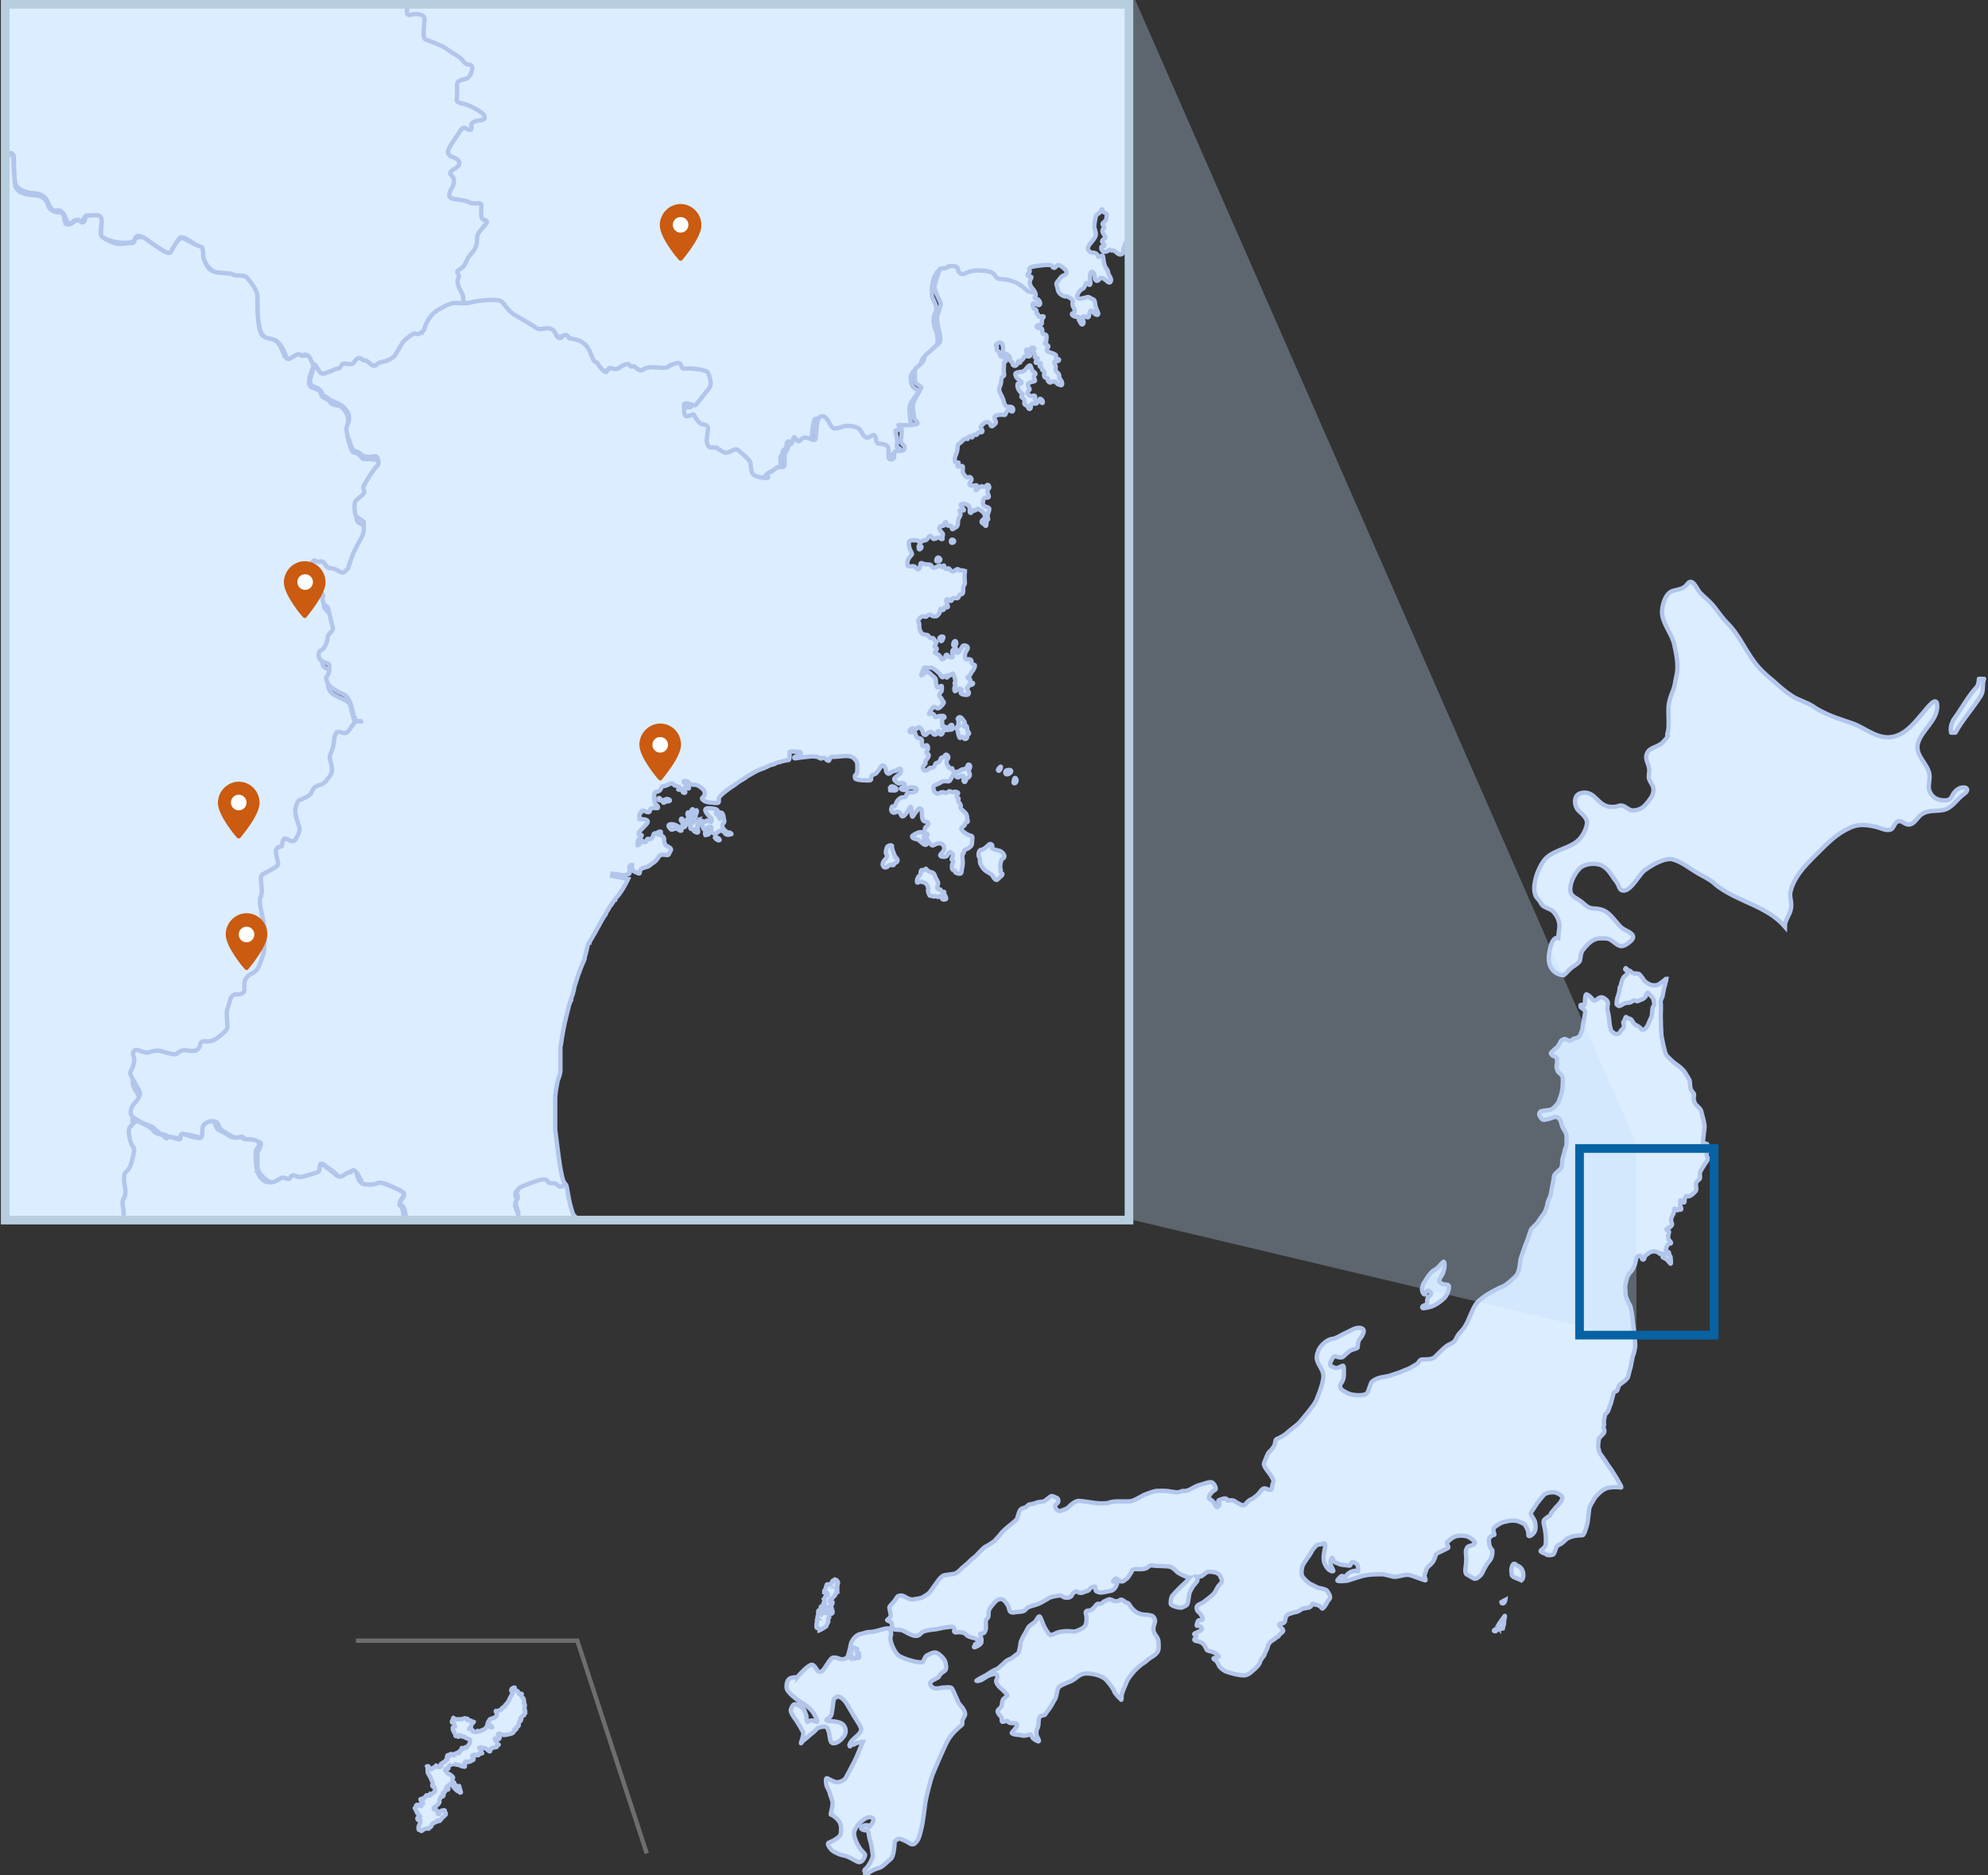 <svg version="1.1" id="レイヤー_1" xmlns="http://www.w3.org/2000/svg" xmlns:xlink="http://www.w3.org/1999/xlink" x="0" y="0" width="458" height="432" viewBox="0 0 458 432" xml:space="preserve"><rect x="0" y="0" width="458" height="432" fill="#333333" stroke="none"/><style type="text/css">.st0{fill-rule:evenodd;clip-rule:evenodd}.st0,.st3{fill:#dbedff;stroke:#b2c5eb}.st6,.st7{fill-rule:evenodd;clip-rule:evenodd;fill:#ca5b10}.st7{fill:#fff}</style><g id="jpmap"><g id="Group"><path id="Combined-Shape" class="st0" d="M205.1 375.5c.3.7.2 1.1.1 1.5-.1.4-.1.9.1 1.4.1.5.9 2.6 2 3.2s2.9 1.1 3.4 1.2 1.7.3 1.9.1c.2-.2.5-1.4 1.1-1.6.5-.2 1.4-.8 2.1-.5.7.3 1.8 1.4 2 2.1.1.6.4 1.6-.1 2s-.9.6-1.1.9c-.2.2-.2.5-.5.7s-2.2.9-1.8 1.6c.4.6.6.9 1.6.9 1-.1.9-.2 1.4-.2s1.6-.2 1.9.1c.3.2.8 1.6 1.1 2.2.3.6.4 1.2.9 1.7s1.4 1.8 1.1 2.4-.6 1-.6 1.4.1.7-.2.9c-.3.2-2.2 1.8-3.1 3.4s-3 6.6-3.5 7.8c-.5 1.3-1.5 5.2-1.7 6.5s-.6 4.8-.8 5.5c-.2.8-.6 2.9-1.1 3.4-.4.5-.6.9-1.3.8-.6-.2-.8-.5-1.5-.8s-1.2-.6-1.6-.4c-.5.3-.8.3-.8.9s-.2 3.2-.9 3.7-1.7 1.7-2.5 2c-.8.2-1.8.6-2.3 1s-1.1 1-1.1.6.1-.6-.1-.7c-.1-.2-.2-.3.3-.7.5-.4 1.6-2.3 1.6-3-.1-.7-.3-2.2-.5-3-.3-.8-.5-2.1-.5-2.3-.1-.2-.1-.5-.6-.5s-1.3-.3-1.1-.6c.2-.3.6-.5 1-.6.4 0 .8 0 .8.2s.1.3.3 0 .9-1.2.7-1.6-1-.8-2.2.1-2.5 2.3-2.2 3.7c.3 1.4 1.1 2.7 1.5 3.2s1.1 1.1 1 1.3c0 .2-.6 2.1-1.8 1.5s-2-1.2-3.1-1.4c-1.1-.2-2.7-1-3-1.5-.4-.5-1-1.3-.4-1.5s2.6-1.2 2.7-2c.1-.8.2-2.1-.4-2.9-.5-.7-1.2-1.2-1.5-1.4-.3-.1-.5 0-.4-.4s.5-1.9.4-2.7c-.2-.8-.5-1.4-.6-1.8 0-.5-.7-1.5-.8-2s-.3-1.8.2-1.6c.5.2 1.5.9 2.2.9.6 0 1.7-.3 2.1-1.1.4-.8 2.1-3.8 2.6-5.1.5-1.2 1.3-3.1 1.3-3.1s-.6 0-.7.1c-.1.1-.7.1-1 .3-.3.2-.4.3-.5.2-.1-.1-.1-.4-.3-.1s-.5.8-.6.4c-.1-.3.4-1.1 1-1.6.5-.5 1.8-1.4 1.7-2.3-.2-.8-1.3-2.3-1.7-3s-1.4-2.4-1.7-2.9-1.5-1.8-2.1-1.5-.8.4-.9 1.1c-.1.7-.2 1.8-.3 2.2-.1.5 0 .8-.4 1.3-.5.5-1.2.7-.8.9.5.2.9.1 1.7.2s1.6.3 2 .7c.4.4 1.2 1.6 0 3-1.1 1.4-2.5 1.7-2.8.9-.3-.7-.3-1.9-.5-2.3s-.2-1.2-1.2-1.1-1.4.3-1.9.9-.8.6-1.5 1.3c-.7.7-1.1.8-1.4 1.2-.3.4-.5.7-.3.1s.6-1.7.4-2.3c-.3-.6-1.2-2.1-1.6-2.7-.5-.6-1.4-1.9-1.2-2.5.3-.6.5-1.4 1.3-1.1s1.6.9 1.8 1.3c.1.4.5 1.1.5 1.6s.1 1.2.3 1.1.5-.4 1.1-.3 1.2.5 1.1.1c-.1-.4-.7-1.7-1.3-2.4-.6-.7-1.6-1.5-2.3-1.8-.6-.4-3.5-2.3-3.5-3.6s.4-2.1 1.4-2.2c1-.2 1 0 1 0s2.9-3.5 3.7-2.9.9 1.4 1.3 1.5c.4.1.6.2 1.1-.4s1.6-2.7 2.2-2.8c.6-.1 1 .1 1.6.3.5.2 1.4 0 1.7-.4s.9-3.3.9-3.3.7-1.7 2-2c1.4-.3 1.4-.5 2.2-.5s1.4-.2 2.2-.4 2.3-.8 2.6-.1zm50.8-7c.5.3 1.1.5 1.6.4.4-.1.7-.6 1.2-.2.6.4.7.5 1 .6.3 0 .5.4.7.7.1.3.7.9 1.2 1.3s1.5.7 2 .7 1.7.1 2 .4c.3.2.7.9.4 1.6-.3.8-.4 1.5-.1 2.2.4.7.9 1.1 1 2 0 .8.2 1.9-.3 2.5-.5.7-1.2 1-1.8 1.4-.5.4-1 .9-1.4 1.1-.5.3-1.3 1-1.8 1.5s-1.4 1.6-1.8 2.3c-.4.8-.7 1.7-1 2.3-.2.6-.4 1.1-.4 1.4 0 .4 0 1.1-.1.9-.2-.2-1.4-1.3-1.6-1.9s-1.1-1.9-2-2.8c-.9-.8-2.5-1.2-3.5-1.3-1-.1-1.8-.1-2.8.6-.9.7-1.4 1.1-2.1 1.3-.6.3-2.2.8-2.5 1.4s-.4 2.1-.7 2.5c-.3.4-.9 1.7-1.3 2.2s-.9 1.2-1 1.4c-.1.2-.9.2-1.2.5-.2.3-.3.3-.3.8s-.1 1.5-.2 1.7-.3.5-.3.9-.1.7.1 1.1.7 1.3.3 1.2c-.4-.1-1-.5-1.3-.8-.2-.3-.3-.8-.6-.8-.3.1-.6.2-1.3.3-.6 0-.9-.2-1.5-.2s-1.6-.3-1.4-.5 1.2-1.4 1.2-1.6v-.2s.2-.4-1-.4-.9-.4-1.2-.5c-.4-.1-1.1.4-1.3.1-.1-.2.1-.9-.2-1.1-.3-.3-1-1.1-.7-1.5.3-.3.9-.7.9-1.3.1-.7.2-1.1.4-1.3.2-.2 1-.7.9-.9-.1-.1-1.2-1.3-1.6-1.6-.4-.3-1.1-1.2-1-1.7.2-.5.6-1.3-.1-1.5-.7-.1-1.5.3-1.9.5s-.8.5-1.3.8-1.7.4-1.1.1c.5-.4 1.9-1 2.3-1.3s1.7-1.1 2.1-1.2c.3-.1.8-.5 1.2-.9.4-.3.6-.6 1.1-1s1.2-.5 1.6-.9 1.2-.8 1.3-1.1c.1-.3.4-1.7.4-2.1s.7-1.7 1-2.2c.3-.4.6-1.3 1-1.7.4-.4 1.2-.8 1.5-1.2.3-.4.7-1.4 1-1 .3.5.6 1.4.8 1.9.2.5 1.2 2.2 1.5 2.3.3 0 .3 0 .9-.2.6-.3 1-.5 1.8-.6s1.2-.1 1.4-.1c.2 0 1.6.1 1.6.1s2.1-.6 2.5-1.5c.3-.9.2-1.6.2-2 0-.3-.5-1.2.2-1.3.6-.1.6.1 1.3-.5.6-.5.8-1.2 1.3-1.1.4.1.7 0 1.2-.5.4-.1 1.1-.7 1.6-.5zm118.6-145.4c.1-.2.3.2.4.3s.5.3.6.3c.1.1.5.4.7.5s.5.1.9.1.7.2.8.4c.2.2.8 1 .9 1.2s.9.8 1.5 1 1.4.1 1.6 0c.2 0 1.6-1.1 1.7-1.2.1-.2.3-.2.3-.2s-.1.8-.2.9c0 .2-.1.6-.2.8s-.5 2.4-.5 2.4-.5.9-.4 1.3c.1.4 0 2.6 0 3.2 0 .6.1 4.1.2 4.7.1.5.7 3.7 1.1 4.3.4.5 1.2 1.2 1.6 1.6.5.4 1.4 1 1.6 1.2.3.3.8.7 1.1 1.2.3.5 1.1 1.7 1.1 2s.1 1.7.3 2c.2.3.4.6.6.8s0 .7 0 1.1c0 .4.2 1.2.5 1.5s1.1 1 1.2 1.4c.1.4.5 1.9.6 2.3.1.5.2 1 .2 1.4s-.3 2.5-.3 2.8-.2.7 0 .9c.2.2.7.1.9.3.2.2.3 1.2.1 1.6-.2.5-.3.7-.2 1 .1.3.4.7.1 1.2s-.9 1.3-1.1 1.7c-.2.4-.5.7-.6 1.2 0 .5.2 1.2-.1 1.4-.3.2-.7.6-.8 1 0 .4.1 1.1.1 1.2s0 .4-.3.7c-.3.3-.6.6-1.1.9s-1-.1-1.1.2c-.1.3-.3.9-.2 1 0 .1 0 .5-.3.3s-.8-.7-.7-.4c.1.4-.1.9 0 1.1.1.3.4 1 .1 1s-.4-.5-.5-.1c0 .4-.5.2-.6.1-.1-.2-.4-.4-.4-.1 0 .4-.1 1-.3 1.3-.2.3-.5.9-.4 1.4s.3.7.2.9c-.2.2-.3.5-.6.6-.4.2-.9.4-.6.6s.6.2.5.5-.1.6-.2 1c0 .4.1.7.3.9.3.3.5.5.3.7-.3.1-.2-.2-.5.1-.3.3-.5.7-.5.9 0 .2-.3.4 0 .7.3.2.5.2.6.4.1.2-.1 0 .1.5s.3.3.3.8.2 1.5-.1 1.2c-.3-.3-.7-.9-1.1-1.1s-.9-.4-.6-.5c.3-.2.7-.3.3-.5-.5-.2-.6-.3-.8-.2-.2.1-.1.2-.4-.1-.3-.2-.5-.4-1.2-.4-.6 0-1.1.3-1.4.6-.4.3-.6.4-.7.7 0 .3-.1.5-.3.6-.2 0-.3 0-.4-.4-.2-.4-.2-.6-.5-.5-.4.1-.6.2-.7.5s-.2 1.3-.5 1.9-.4.9-.8 1.3-.9 1.2-.9 1.6c-.1.4-.4 1.3-.4 1.9.1.6.1 1.5.1 1.8s.6 1.7.7 1.9c.1.2.4.5.5 1.1s.4 1.7.4 2.6c.1.8.4 3.4.5 3.9 0 .5.2 2.1.1 2.6s-.2 1.2-.4 1.7c-.2.6-.2.5-.3 1.2-.2.7-.2 1.3-.4 1.9-.2.6-.4 1.7-.6 2.2-.3.4-.5.6-.9.9-.5.4-.9.6-1.1.9-.2.2-.3 1.2-.6 1.3-.3.1-.6.2-.7.6s-.5 1.9-.6 2.3c-.2.4-.4 1.1-.6 1.6s-.8.8-.8 1.2c0 .4-.2.9-.2 1.2 0 .4.1.9 0 1.1s-.1.5 0 .7.3.7-.2 1.2-1 1-1 1.3c0 .4-.2 1.4-.1 1.8.1.5.3 1.3.5 1.5.1.2 1.2 1.6 1.4 2 .2.4.8 1.2 1.1 1.6.3.5 1.5 2.3 1.6 2.6.2.4.7 1.2.7 1.3 0 .1.1.3-.2.2-.3-.1-1.6-.1-2.4 0-.7.1-1.1.3-1.6.6s-1.7 1.4-2 2-1.1 1.6-1.2 2.5-.3 2.8-.4 3.2c-.1.4-.7 2.7-1.1 2.7s-1.6.1-2 .2-1.2.3-1.7.7c-.5.4-.8.8-1.3 1.1-.5.2-.9.4-1.1.9s-.4 1.5-.8 1.6-1.2.2-1.5-.1c-.4-.3-1.6-.5-1.2-.9s1-.7 1.1-1.4c.1-.7 0-2.5-.1-2.9 0-.4-.4-1.9-.4-2.1s0-.5.2-.7.6-.5.9-.7c.3-.1.5-.2.5-.5.1-.3.7-1 .9-1.2.2-.3.6-.7.9-1s1.3-1.5.8-2-1.3-.9-2.1-.9c-.7 0-1.6.2-2 .6s-1.2 1.5-1.5 1.8c-.3.4-.6 1-.9 1.4-.2.4-.8.9-.6 1.3.2.4.8 1.3.9 1.6.1.4.4 1.9-.2 2.6-.5.7-1.4 1.2-1.3.4.1-.8-.6-1.9-.8-2.2-.2-.3-1.4-.8-1.9-.9s-1.3-.1-1.8 0-1.5.3-2 .6-1.3.8-1.4 1-.2.5-.1.9.3.8.1.7c-.2-.1-1.2.6-1.2 1.1s.1 1.2.2 1.5.5.9.6 1c0 .2.2 1.5-.8 2.6-1 1.2-1.4 2.5-1.7 2.9-.4.5-1.2 1.2-1.7 1s-1.3-.8-1.6-.9c-.3-.1-.5-.7-.4-1.3.1-.6.2-1.8.2-2.3s-.1-1.2-.1-1.7.3-1.2.8-1.3c.5-.1 1.3-.4 1.3-.8 0-.3-.9-1-1.5-1.3s-1.8-.4-2.7-.2c-.8.2-1.6.8-1.8 1.1-.3.2-.5.2-.4.7s.5.8.1 1l-1.6.8c-.5.2-.9.4-1.1.7-.1.4-.4 1.3-.8 1.8s-1.3 1.1-1.4 1.6-.5 1.2-.4 1.6.4 1 .1.9-1.5-.5-2.3-.8-1.4-.6-2.5-.4c-1 .2-1.7.4-2.3.4-.6-.1-1.9-.5-2.6-.6-.7 0-2.6 0-3.8.2-1.2.2-3.5 1-4.1 1.2s-2.7.3-2.6 0c.2-.3.9-1.2 1.2-1 .3.1.6.5.8 0 .3-.5 1-1 1.5-1.1s.7-.2 1 0 .3-.1.3-.5-.1-1.1-.5-1.3c-.4-.2-.9-.5-1.1-.1s-.1.7-.6.6-1.7-.1-2.3-.4c-.5-.3-.8-.2-1-.5s-.5-1.2-.6-.8c-.2.4-.4.9-.2 1.6.2.6.8 1.4.5 1.4-.3.1-1.1-.2-1.7-1.3-.6-1.1-.5-1.9-.4-2.7.1-.8.3-1.6.3-1.9s0-.5-.3-.5-.3.1-.7.2c-.4.1-.6 0-.9.2s-.5.5-.7.7-.6.8-.7 1.1c-.2.4-1.5 2.1-1.8 2.7s-.5 2-.2 2.6 1.5 1.7 2 1.9c.5.2 1.6.9 2.1.9.5.1 1.5.3 1.7.7.2.4.9 1.2.5 1.8-.5.5-.6.9-.9 1.4-.3.4-.7.9-.8.8-.1-.1-.4-.5-.8-.7-.3-.1-.5-.2-.8-.2s-.5-.4-.7-.1-.3.7-.9.8c-.5.1-.7.1-1.1.2s-.6.2-.8.4-.8.4-1.4.5c-.6.2-1.6.4-1.8.9-.2.5-.2.9-.3 1.2-.1.2-.3.4-.6.4-.4 0-.8.1-.7.4.1.3 1.1 1.1.9 1.4-.2.4-.6.5-.8.8-.2.3-.3.4-.4.5s-.3 0-.5.3c-.2.2-.7.5-1 .7s-.8.8-.8 1.2c-.1.5-.5 1.1-.6 1.4-.2.3-.1.6-.4.9s-.8 1.1-.8 1.3c0 .2-.4.9-1.2 1.6-.8.6-1.4 1.5-2.6 1.5s-2.9-.5-3.8-.8-1.8-1.1-2-1.7c-.2-.5-.5-.9-.7-1s-.7-.4-.3-.5c.4-.1 1.4-.2 1-.5s-.7-.7-1.3-.9c-.6-.2-1.2-.2-1.4-.5-.2-.4-.5-1.2-1.1-1.6-.6-.3-1-.4-1.3-.4-.3-.1-.6-.2-.4-.5s.5-.5.4-.8c-.2-.2-.8-.2-.3-.5.5-.2 1.7-.7 1.6-1 0-.3-.3-.6-.6-.7-.4-.1-.7.2-.6-.3s.3-1 .5-1 1 0 .9-.4-.7-1.4-1-1.5c-.3-.2-.6-1-.3-1.4.3-.4 1.1-.6 1.5-.9s2.1-1.6 2.4-2 .7-1.3 1-1.7c.4-.4.8-.8.8-1.2 0-.4-.4-.9-.4-1.1s-.5-.6-1-.8c-.5-.1-1.6-.3-2-.1-.4.2-1.2 1-1.5 1-.1 0-.5.1-.9.1.2.3.2.7.1 1-.3.4-.7.8-1.1 1.4-.3.5-.5.9-.7 1.4-.1.5-.3 2.3-.5 2.6-.3.3-.8.5-1.3.7-.5.1-2.5-.4-2.5-.9 0-.4 0-1.5.5-2 .4-.5 1.7-1.8 1.7-1.8s1.1-1 1.3-1.2c.2-.2.5-.7.8-1-.1 0-.2 0-.3-.1-1-.3-2.4-1-2.7-1.4-.4-.4-1-1-1.8-1.1s-3.4-.1-3.6-.2c-.2 0-.4-.2-.8.1-.4.2-.5.6-1.5.7s-1.3 0-1.8 0-.6.2-.8.6c-.2.3-.8 1.4-1.1 1.6-.4.2-.8.9-1.5.6s-.8-.8-1.1-.6c-.3.2-.8.7-.5.7s.8-.1.9.2c0 .3-.5 1.7-1.4 1.9-.9.2-2.2.5-2.7.4-.5-.2-.9-.2-.9-.6-.1-.4 0-.9-.3-.8-.2.2-.6.1-.9.4s-.3.6-.9.7c-.6.2-1.3.6-1.8.3s-.5-.4-.7-.2c-.3.2-.6.3-.7.5-.1.3-.4 1-1.4.9-.9 0-.9-.5-1.5-.5-.5 0-2 .3-2.4.5s-1.8 1.1-2.5 1.4-2.1.6-2.4.8c-.3.1-.8.8-1.1.9-.4.1-1.1.2-1.5.2-.5 0-.6.2-1.2.1s-.6-.8-.8-1.4c-.3-.5-.9-1.7-1.8-1.7-.9.1-1.4.8-1.7 1.2-.4.4-.9 1.1-1 1.5-.1.5 0 1.3-.2 1.6-.2.2-.5.5-.5.9s.1 1.5 0 1.8-.3.9-.6.9c-.3.1-.8 0-.7.3.1.3.4 1.1.3 1.5 0 .4 0 .5-.5.9-.6.4-1.4.7-1.2.4.2-.2.1-.7.5-.7s.6.1.6-.3-.6-.9-1.1-1-1.2-.3-1.5-.5-.7-.8-1.4-.8c-.7-.1-1 0-1.3 0s-.5-.2-.4-.4c.2-.2 0-.9-.5-.9s-2.1.2-2.8.4c-.7.2-2.2.3-2.6.4-.5.1-1.2.2-1.6.6-.4.3-.5.7-1.3.7s-1.6-.5-2.2-.8c-.7-.3-.6-.5-1.6-.6-.9 0-1.7-.1-1.7-.5s.1-1.1-.3-1.3c-.5-.2-1-.4-.8-.5s.8-.6.8-1c0-.5-.4-1.7-.3-2 .1-.2 1-1.1 1.2-1.4.2-.2.6-1.1.9-1.1.3-.1.8-.2 1.3.1.5.3 1.4.8 2 .7.5-.1 1.6-.2 2.1-.4.5-.3 1.6-.9 1.9-1.4.4-.5 1.4-2 1.8-2.5.4-.5.9-1.2 1.6-1.3.6-.1 1.6-.2 2.1-.3.5-.1 1-.5 1.5-1 .5-.6 1.7-1.4 2-1.8s1.3-1.1 1.6-1.4c.3-.3 1.7-1.9 2.2-2.1s2.2-1.3 2.3-1.6c.2-.2 1.1-1.2 1.2-1.4.1-.2 1.3-1.3 1.7-1.6.4-.3 1.9-1.5 2-1.8s.5-1.8.8-2.1c.3-.3.8-.4 1.1-.5.3-.1.7-.7 1-.7.2 0 1.2-.2 1.6-.4.4-.2 1.5-.2 1.7-.3.2-.1.7-.5 1.1-.8s.5-.5.9-.4c.4.2 1.1.4 1.2.6s.2.7 0 .9c-.2.2-.8.6-.6 1 .1.4.6 1.1 1.2.9s1.6-.5 1.9-.9 1.5-1.4 2.3-1.4 3 .4 4 .5 2.6.1 3-.1 1.5-.3 2.4-.3 2.2.1 2.9-.1c.7-.2 2.2-1.1 2.6-1.3.4-.2 2.3-.9 2.9-1 .6 0 2.3-.1 3.1.1.8.1 1.6.3 2.1.2.5-.1.7-.3 1.1-.3.4.1 1.1-.1 1.5-.3.4-.2 1.9-1.1 2.4-1.1.5-.1 2.3-.9 2.8-.5.5.3 1 1.4.7 1.6s-.7.4-1 .8-.7 1-.4 1.3c.4.3.4.2.9.7s.6 1.5 1 1.2.5-.4.4-.8-.5-.6 0-.8c.5-.2 1.2-.5 1.6-.3s.1.5.5.4c.5-.1 1.1-.1 1.5.2.4.3 1.8 1.1 2.1.9.4-.2.9-1.1 1.5-1.3.6-.2 1.5-1 1.8-1.3s.9-1.4 1.5-1.3c.5.2 1.3.5 1.5.3s.1-1 .4-1.6c.3-.5-.2-1-.5-1.6s-1.9-2.2-1.6-2.9c.3-.8.8-2.2 1.2-2.6.5-.4 1.2-1.3 1.3-1.8.1-.5.1-1.1.5-1.2s2-1 2.2-1.3c.3-.3 2.4-1.9 2.8-2.3s2.9-3.4 3.6-4.5c.1-.2.3-.5.5-.9l.3-.8s.9-2.1 1.2-3.8c.3-1.6-.3-2.3-1-3.6-.7-1.3-.5-2-.1-3.1s2-2.6 3.1-2.7 2.4-1.1 3.2-1.4c.8-.3 2.4-1.5 3.6-1.1 1.3.4 0 2.1-.4 2.6s-.4 1.5-.4 1.8-1.2.5-1.6.7-1.5 1.2-1.8 1.5-1.2.1-1.7-.1c-.4-.2-.9.6-1.2 1.4s.3.9.9 1.2c.6.3 1.3-.2 1.8-.4.5-.3.4.8.4 1.6s0 1.6-.7 2.5c-.6.9.5 1.6.5 1.6l.9.5c.4.2.7.3 1.1.4 1 .2 3 .3 3.5-.3s.8-2.4 1.2-2.7c.4-.3 1-.7 1.8-.9.9-.2 1.9-.3 2.4-.5s2-.6 2.6-.9 1.4-.5 2.1-.9c.6-.4 1.3-.7 1.6-1 .3-.3.5-.9 1.1-.9s2.3.1 2.9-.6c.7-.7 2.2-2.2 2.8-2.6.6-.3 1.6-.7 1.9-1.3.4-.7.5-1.1 1-1.6s.9-1.1 1-1.2.7-1.2.7-1.2c.3-.7.8-1.8 1.1-2.5.3-.7.8-1.7 1.3-2.2.4-.5 1.7-1.4 2-1.6s2.7-1.6 3.6-1.9 2.9-2.1 3.4-2.7.8-2.5.8-3.1 1.4-4.4 1.6-4.8.7-2.2.9-2.6c.2-.4 1.5-1.4 1.7-1.9.2-.4 1.1-1.5 1.4-2s.7-1.7.7-2.1.6-1.5.7-1.9.2-1 .3-1.5c.1-.5.5-2.5.5-2.9 0-.5 1.3-1.4 1.6-1.8.3-.4.3-1.3.3-1.6 0-.4.2-1.2.4-1.7.1-.4.2-1.1.4-1.5.3-.3.2-2.3.2-2.7 0-.4-.4-1.2-.7-1.6-.3-.4-.5-1.2-.6-1.6 0-.3-.5-.9-.8-1.1-.2-.2-.9 0-1.1.1s-1.2.4-1.9.5c-.7.1-1.1-.9-1.2-1.2-.1-.3.3-.8.4-.8s1.5-.2 2.1-.3 1.4-1 1.7-1.4c.4-.4 1.1-2.8 1.1-3.2.1-.5.2-2.5.1-2.9-.1-.5-.8-1-1-1.2s-.3-.7-.4-1 .1-.9.1-1.1v-1.1c0-.2-.4-.3-.8-.5-.4-.1-.4-.4-.6-.5-.2-.2.5-.7.6-.8.1-.2.6-.5.8-.7.2-.2.7-1 .8-1.3.1-.3.6-.5.8-.6.2-.1.8.2 1.2.4.3.1.8-.3.9-.4 0-.1.8-.2 1-.3.2-.2.6-.4.6-.5s.4-1 .5-1.3.1-.9.2-1.3.2-1.2.3-1.5c0-.3.2-1.1.2-1.4 0-.3-.7-.8-.9-.9-.2-.1-.2-.4-.2-.6 0-.2.7 0 .8 0 .2 0 .2-.4.2-.6 0-.2.1-1.1.1-1.3 0-.3.2-.7.3-.6.1 0 .6.3.9.6s.5.6.8.8c.3.1.7-.2.9-.4.2-.2.7-.4 1-.3.3 0 .9.5 1.1.7s.3.8.2 1c-.1.3-.1 1.1-.1 1.1s.3 1.3.3 1.4c0 .1.2 1.5.2 1.8 0 .4.3 1.3.3 1.5s.5.5.8.8c.3.2.6.1.8.1.3-.1.3-.1.5-.4.1-.3.6-.7.8-1 .2-.3.1-.6 0-1s0-.4.1-.5.3-.6.4-.9c.1-.3.4.2.6.2.1 0 .6.2.7.3.1.2.5.7.6.9s.7.5.9.6c.2.1.7.5.8.7.1.2.5.2.8 0s.7-.8.8-1.1c.1-.3.7-1.6.8-1.8.1-.3.1-1.4.2-1.8 0-.4.3-.6.4-.9 0-.3-.1-1.2-.3-1.5-.2-.3-.7-.8-.8-.9-.1-.1-.3-.4-.4-.4-.2 0-.4.5-.4.7s-.3.4-.5.6c-.2.2-.5.3-.8.4-.3.1-.6.3-.7.3s-.6-.2-.7-.2c-.1-.1-.4.1-.5.2-.1.1-.3.3-.6.3-.2 0-.7.1-.9.1-.2 0-.6.3-.8.4-.2.1-.6.3-.7.3s-.3-.2-.5-.3 0-.8 0-1.1.2-.7.3-1.1c.1-.3.3-.9.3-1.5 0-.5.3-.6.3-.8s.3-1.2.5-1.6c.2-.4.5-.6.8-.8.2-.2.2-.8.2-1-.7-.2-.5-.3-.4-.5zm-41.9 67.6c.2 0 .2.5.2.9 0 .5-.2 1.3-.4 1.8s-1.1 1.5-.8 1.9c.4.3.5.5 1 .6s1.1 0 1.2.4-.2 2-1.2 2.9-1.7 1.3-2.3 1.6c-.5.3-2 .6-2.4.6-.3 0-.4-.4.1-.6s.8-.3.8-.8 0-1 .3-1.2.9-.8.5-1.1c-.4-.3-.5-.6-.9-.2-.3.3-.3.9-.6.7s-.5-.8-.5-1.1c0-.3.1-.7.2-1 0-.3.3-.6.5-.9.1-.3.9-1.4.9-1.4s.7-.9 1.1-1.1c.3-.1 1-.7 1.2-.9.3-.3.9-1.1 1.1-1.1zm56-156c1.4-2 2.3 1.2 3.2 2 1.1 1.1 2.2 1.9 3.2 3.2s1.9 2.6 3 3.7c3 3 4.4 7.1 7.3 10.3 1.1 1.2 2.3 2.2 3.5 3.2 1.3 1.2 2.7 2.4 4.3 3.4 1.5.9 3.2 1.3 4.7 2.3.4.3.9.6 1.3.8 2.5 1.4 4.9 2.1 7.8 3.1 2.9 1.1 5.6 3.6 8.9 3.1s5.5-3.6 7.5-5.9c.7-.8 2.9-3.8 3-1.4.2 3.5-3.8 5.8-4.5 9-.5 2.7 2.3 4.4 2.7 6.9.2 1.1-.3 2.3-.1 3.4.2 1.1 1.1 2.1 2.2 2.4.6.2 1.6.3 2.2.1.7-.2.9-.9 1.2-1.4.4-.6.9-1.1 1.7-1.4.5-.1 1.4-.2 1.5.4.1.5-.8 1.1-1.2 1.4-1.3 1.1-2.4 2.9-4.2 3.3-1.8.4-3.6-.1-5.2 1.1-.8.6-1.2 1.5-2 2-1.5.9-2.1-.7-3.2-.5-.8.1-1 1.2-1.5 1.7-.7.7-2.2.1-3-.2-1.7-.5-3.9-.9-5.6-.4-3.1 1-5.5 3.2-7.7 5.4-2.8 2.8-6.1 5.7-7.1 9.7-.3 1.3.4 2.5.1 3.9-.2 1.5-1.4 2.6-1.4 4.2-3.2-3.7-7.7-5-12-7.2-1.5-.8-3-1.6-4.3-2.8-.9-.8-2.1-1.4-3.2-2-2.1-1.1-3.9-2.8-6.3-3.5-.8-.2-1.5 0-2.2.2-1.6.5-3 1.4-4.3 2.3-1.2.8-3.4 5.4-5.3 4.6-.5-.2-.6-.9-.9-1.4-.2-.5-.6-.9-.9-1.3-.7-1.1-1.4-2.2-2.6-2.9-1.4-.8-4-.6-5.2.5-1.1 1.1-2 2.8-2.2 4.3-.3 2.3 1.1 2.3 2.6 3.5 1 .8 1.5 1.5 2.8 1.5 2.5.1 3.4 1 4.9 2.8.8.9 1.1 1.5 2.2 2.1 1.2.6 2.7 1.3 1.5 2.5-.5.5-1.8 1.6-2.7 1.2-.8-.3-1.4-1-2.1-1.4-.8-.4-1.4-.3-2.3-.3-1.8 0-2.9 1.3-3.9 2.5-.7.8-.6 1.7-.8 2.6-.2.6-1.5 1.3-2 1.7-.3.2-1.6 1.7-1.8 1.7-2.1-.2-3.3-1.7-3.4-3.7 0-1.1.5-5.4 2.2-4.9 0-1.3.5-2.6.1-3.9-.2-.8-.9-1.9-1.5-2.4-.7-.5-1.5-.6-2.1-1.1-.5-.4-.7-1.1-1.2-1.6-2.1-2 .2-8 2.1-9.6 2.1-1.8 5.7-2.2 7.5-4.2.8-.9 1.5-2.2 1.7-3.5s-1.2-2.3-2-3.1c-1-1.1-1.2-3.6.7-4 2.9-.6 3.5 2.2 5.8 3 .5.2 1.1.2 1.7.2s1.3-.4 1.8-.3c.9.1 1.5 1 2.4 1.1 1.1.1 2.3-.4 3-1.2.8-.9 1.7-1.9 1.9-3.1.2-1.4-.6-1.8-1-3-.2-.8.2-1.6 0-2.5-.2-1.1-.8-1.8-.6-2.9.3-1.3 1.3-1.6 2.4-2.1 1.2-.5 1.5-1 2.3-1.9.1-.1.1-.3.1-.4l.1-.1s-.1-.2-.1-.4c.1-.2.3-1.2.3-1.5.1-1.6-.1-3.2 0-4.8.1-1.4.6-2.6 1.1-3.9.4-1 .4-2 .7-3.1.6-2.5 0-5-.5-7.4-.6-2.5-2.7-4.7-2.8-7.3 0-1.6.7-4.5 2.6-5 1.6-.4 2.4-.5 3.1-1.4z"/><path d="M457.1 156.4h-1.2c0 .7-.2 1.7-.7 2.1-1.9 2.1-3.3 4.8-5.2 7.4-.5 1-.7 1.9-.5 2.9h1c1.7-3.1 4-5.5 5.9-8.6.7-1.2.2-2.6.7-3.8z" fill="#dbedff" stroke="#b2c5eb" stroke-linecap="round" stroke-linejoin="round"/><path id="Fill-101" class="st0" d="M120.9 394c-.1 0-.1-.2-.1-.3 0-.2.1-.3.1-.4-.1-.1-.1-.1 0-.3s-.1-.5-.2-.5-.1-.1 0-.2c.1 0 .1-.2 0-.4s-.1-.2 0-.3c0-.1-.1-.3-.2-.4-.1-.1-.2-.1-.3-.3-.1-.2-.1-.3 0-.5s-.1-.2-.2-.2-.2 0-.3.1c-.1.2-.1-.2-.2-.3-.1-.1-.2-.2-.2-.3 0-.1-.3-.2-.4-.2-.1 0-.1-.2-.3-.3-.1 0-.1-.2 0-.3.1-.1-.1-.1-.2-.1s-.1 0-.2.1c0 .1-.1.1-.2.1s-.1.1-.2.3c-.1.2 0 .3.1.4s.2.1.2.2-.1.3-.1.4c-.1.1-.2.4-.4.7-.2.3-.2.5-.3.6 0 .1 0 .2-.1.3-.1 0-.1.1-.2.3 0 .2-.1.1-.2.2s-.1.1-.2.3c-.2.1-.3.2-.3.4s-.1.2-.3.2c-.2.1-.3.2-.4.3-.1.1-.1.4-.3.4s-.3 0-.4.1c-.1.1-.3.2-.5.1s-.2 0-.2.1.1.1.2.3c.1.2.1.6 0 .7l-.1.1c-.1.1-.2.2-.4.3-.2.2-.6.2-.8.3s-.3.1-.3.2 0 .3-.1.3c-.2 0-.2.1-.2.2s0 .1-.1.2-.1.3 0 .5.3.1.5.1c.1 0 .2.1.3.2 0 .1 0 .1.2.2.1.1-.1.1-.1 0h-.3c-.1 0-.2 0-.2-.1s.1-.1 0-.2-.1 0-.1 0c0 .1-.2.1-.2-.1 0-.1-.1-.1-.2-.1s-.1.1.1.1c.1 0 .1.1-.1.2-.1.1-.3.2-.5.5l-.2.2c-.1.1-.2.1-.2.1-.1 0-.4.1-.7.3-.3.2-.3.1-.5 0-.3-.1-.2.1-.3.2s-.3.1-.4 0c-.1-.1-.2 0-.3 0s-.2 0-.3-.1 0-.1 0-.2-.1-.1-.2-.2-.1-.1-.2-.1h-.2c-.1 0-.1-.1-.2-.1 0-.1.1-.1.2-.1.1.1.1 0 .1-.1-.1-.1 0-.2.1-.3 0-.1.1-.3.1-.4s.1-.3.2-.3l.3-.3c.1-.1.1-.1 0-.1s-.4-.1-.5-.2-.4-.1-.6-.2c-.2-.1-.1.1-.2.1s-.1-.1-.1-.2c.1-.1.1-.2 0-.2s-.3-.1-.5-.1c-.2-.1-.3 0-.5.1s-.7.1-.9.1h-.4c-.1 0-.2.1-.3 0-.1 0-.3-.1-.4-.1-.1 0-.1-.1-.2-.2s-.1 0-.1.1-.1.2-.1.3c0 .1 0 .1-.1.2s-.1.2-.1.3c0 .1 0 .2.1.1.1 0 .1 0 .2.1s.3.3.3.4 0 .3.1.4 0 .1-.2.1-.2.1-.3.3c0 .2 0 .5.1.6 0 .1.2.2.2.3 0 .1 0 .2.1.3.1.1.2.3.2.5s.1.2.3.2c.1 0 .1 0 .3.1s.2 0 .3-.1.1-.2.1-.2h.2c.1 0 .2.1.3.2s.1.2.4.1c.2 0 .2 0 .5.3.3.2.7.2.8.3.1 0 .2.1.2.4s-.1.5-.2.7c-.1.2-.2.3-.3.4s-.1.2-.3.4c-.1.2-.1.1-.2 0 0-.1-.1-.1-.2 0l-.3.3c-.1.1-.2 0-.3-.1-.1-.2-.2-.1-.1.1s-.2.2-.2.3c0 .1 0 .2-.2.2s-.1 0-.2.4-.2 0-.4 0c-.2.1-.4.2-.5.2s-.1.1-.1.2 0 .1-.2.2-.2 0-.3-.1-.1-.1-.3-.2c-.1-.1-.2.1-.2.2s0 .1-.2 0c-.1-.1-.1 0-.1.1v.1c-.1 0-.1-.1-.1-.1-.1-.1-.2 0-.3 0s0 .2-.1.3c-.1.1-.1.1.1.4.1.3 0 .3-.2.3s-.2.1-.2.2c0 .2-.2.3-.3.3s-.1 0-.2.1-.3.2-.3.2c0 .1-.2.2-.3.2s-.1.2 0 .3c.1.1.1.2 0 .3-.1.1-.2.1-.3.1h-.2c-.1 0-.1.1-.2 0l-.2-.2c-.1-.1-.2 0-.2-.1s0-.1-.1 0-.1.2-.1.2c-.1 0-.1.1-.3.2-.2 0-.4.2-.4.3 0 .1-.1.1-.2.1h-.2c-.1-.1-.3-.3-.4-.5-.1-.2-.2-.2-.3-.2-.2 0-.2 0-.1.1s.1.2.1.3v.8c0 .5.4.9.6 1.3.1.2.2.4.3.7.1.3.3.6.3.7 0 .2-.1.4-.1.4-.1.1 0 .3.1.4s.1.1.3.1c.1-.1.2.2.2.3v.7c0 .1-.1.1-.1.1-.1 0-.1.1-.2.2s-.2.2-.3.2c-.1.1-.1.2-.2.1h-.2v.2c0 .1-.1.1-.2.2h-.1c-.1.1-.1.1-.2 0 0-.1 0-.1-.2-.1-.1 0-.1.1-.2 0-.2 0-.1.1-.2.2s-.1.2-.1.2c0 .1-.2.1-.3.2s-.1.1-.2.1-.1 0-.2.1c-.1 0-.1.1 0 .2s.1.1.1.2v.1c0 .1-.1.1-.1 0-.1 0-.1-.1-.2-.2l-.2-.2c-.1 0-.1.1 0 .2s.1.2.1.3c0 .2 0 .1.1 0s0-.1.1-.1c.1.1.1.4.2.5.1.1.1.2 0 .1h-.2c-.1 0-.2.1-.4.2-.1.1 0 .2.1.3.2.1.2.1.1.1s-.1.1-.3-.1-.3-.1-.4-.1c-.1 0-.1-.1-.2-.1 0 0-.1 0-.2.1s0 .1-.1.2-.1.1 0 .2c.1 0 .1.2-.1.2s-.2.1-.1.2.2.3.2.4.1.2.2.2.1.1.1.2v.1c-.1.2.1.2.1.2s.1 0 .1.2c0 .1 0 0 .2.2.2.1.1.1.3.3.1.1-.1.1-.1.1-.1 0-.3.2-.5.2-.1.1-.1.2 0 .4s0 0 .2 0c.1 0 .2-.1.2.1s.1.1.2.1c.1-.1.1.1 0 .1s-.1 0-.1.1 0 .2.1.2 0 .2-.1.4-.2.4-.3.7c0 .3 0 .7.1.7s.2.1.3.1c.1.1.1 0 .2.1 0 .1.1.1.2 0 .1 0 .2-.2.2-.2.1-.1.5-.2.7-.3.2-.1.2-.1.4 0s.3 0 .4-.1c.1-.1.1-.2.2-.3h.1s.1 0 .1-.1c.1-.1.2-.4.3-.6s.2-.2.3-.2.2 0 .3-.1l.1-.1c.1 0 .2 0 .4-.1.3 0 .1-.2 0-.2-.1-.1 0-.1.1-.1s.3 0 .3.1c.1 0 .2.1.2 0l.2-.2c.1-.1.2-.3.3-.4l.5-.5c.2 0 .1-.1.2-.2s0-.1.1-.1.1-.1.1-.2 0-.3-.2-.3c-.1-.1-.1-.2-.1-.3 0-.1.2-.1 0-.2s-.1 0-.3 0c-.1 0-.3 0-.6.2s-.3.3-.3.5-.1.2-.1.1c-.1-.1-.1-.1-.1 0-.1.1-.2 0-.2-.1v-.2s0-.3-.1-.4l-.1-.1c-.1-.1-.3-.2-.5-.2s-.2-.2-.2-.3c-.1-.1.1-.2.3-.3.2-.1.3-.2.4-.3.1-.1.1-.2.2-.2l.2-.2c0-.1.1-.1.1-.2l.1-.1c.1-.1 0-.2 0-.4s0-.3.1-.4.1-.2.2-.3.1-.2.1-.2c.1 0 .1-.1.2-.1 0-.1.2-.1.3-.1.1-.1.1-.2.1-.4 0-.1 0-.2-.1-.2l-.1-.1c0-.1 0-.1.1-.1s.2 0 .3-.1c.2-.1.2-.3.2-.5 0-.1.3-.1.4-.1.1 0 .2.1.3-.1s-.1 0-.2-.2c-.1-.1-.1-.1-.2-.1-.2 0-.1-.2 0-.2.1-.1.1-.2.3-.2.1 0 .1 0 .2-.1s.1-.2.1-.2.2-.1.3-.2.1-.1.3.1c.2.1.1.2.2.4s.3.4.7.8.4.4.6.4c.1.1.2.1.3.2.1.2.1.1.2.1.2 0 0-.3 0-.4s-.1-.3-.2-.6-.3-.3-.3-.3c0-.1-.2-.1-.2-.1h.3c.2 0 .1-.1.1-.1h-.6c-.1-.1-.1-.2-.3-.2-.1-.1-.2-.2-.2-.4s-.5-.6-.5-.7 0-.4.1-.5.1-.2 0-.3l-.3-.3c-.1-.1-.2-.1-.3-.2 0-.1-.1-.1-.1-.1-.1-.1-.2-.1-.4-.2s-.3-.2-.3-.3c0-.1-.1-.2-.1-.2-.1 0-.1-.1-.2-.2s-.1-.2 0-.2.2 0 .1-.1 0-.1.1-.1h.4c.2 0 0-.2 0-.3 0-.1.1-.2.2-.2.1-.1 0-.2.1-.2.1-.1.2-.1.3-.2.1 0 .2-.1.3-.1.2 0 .2-.1.2-.1 0 .1.2 0 .3 0s.3.1.4.1c.1.1.2.1.5.1s.5.2.8.3c.2.1.3.1.4.1.1 0 .2-.1.3 0s.1 0 .1 0c-.1 0-.1-.2-.2-.2 0-.1.1-.3.1-.3.1 0 .2-.1.1-.2s-.1-.2 0-.2 0-.1.1-.2c0-.1.1-.1.2-.1s.2.1.3.1c.1.1.2.1.3 0s.3-.1.4-.1c.2 0 .2-.1.2-.2s.1-.1.3-.1.2-.1.2-.3c0-.1 0-.3-.1-.3-.1-.1-.1-.1-.2-.3 0-.1 0-.2.1-.2h.1s.1 0 .2.1c.2.1.1-.2.1-.2 0-.1.1-.1.2 0s.2.1.5.1.4-.1.3-.3c0-.1 0-.2.5-.1.5 0 .2-.2.1-.3-.1-.1 0-.2-.1-.5-.1-.2-.3-.3-.4-.4-.1-.1 0-.2.1-.1s.1 0 .2-.1 0-.1.1.2c.1.2.2.1.2.1.1 0 .2 0 .2-.1.1-.1.1-.1.3-.1s.1 0 .5.2c.3.2.3.3.6.5s.3.2.2-.1c-.1-.2.1-.1.2-.1s0-.1.1-.3c.1-.2.6-.2.8-.3.2 0 .4-.1.5-.1s.1-.2.1-.4.2-.1.3-.1c.2 0 .1-.1-.1-.2s-.3-.4-.3-.5 0-.2-.2-.3c-.1 0-.1 0-.1-.1 0 0 0-.1-.1-.2s0-.2.1-.2.4 0 .6.1c.2.1.3.1.3 0s.2-.2.1-.3c0-.1-.1-.2-.2-.3 0-.1-.1-.2-.2-.4 0-.2.2-.2.3-.2s.2.1.3.1.3.1.6.2 1.1-.1 1.2-.1c.1 0 .2-.1.3-.1s.2 0 .4-.1c.3-.1.3-.1.4-.2.1-.2.1-.3.3-.4s.1-.2 0-.3c-.1-.1.1-.1.2-.2s.1 0 .2 0 .1.1.1-.1v-.3c0-.1.2-.1.2-.1.1 0 .1-.1.2-.1s.1-.2.1-.3v-.4c.1-.1.1-.2.1-.3 0-.1.1-.1.2-.1s.2-.2.1-.2c-.1-.1-.1-.1 0-.1 0-.1.2-.1.2-.2.1-.1.1-.1-.1-.1s-.1 0-.1-.1c.1-.1.1-.2.2-.2s.2-.2.2-.3c0-.1.3-.2.4-.2.1 0 .1-.2.1-.4s.1-.3.2-.3c0-.4 0-.5-.1-.5"/><polyline id="Path-3" points="82,378 133,378 149,427" opacity=".6" fill="none" stroke="#979797"/><g><path class="st3" d="M349.5 360.7s-.6-.7-.9-.3c-.2.1-.6 1.3-.3 2.1-.3.9 1.3 1.1 2.2 1.6.8-.6.6-3-1-3.4zm-3.2 8.7c.4-.1.5-.8.5-.8s-.6.3-.9.5c0 0 0 .4.4.3zm.2 3.1l-.5.7-.2.3c.2-.1-.9.8-.5 1.4 0-.1.3.5.9.3 0-.2.4-.9.3-1.6 0-.4.5-1.9 0-1.1zm-2 2.9l-.3.2c-.2.2.4.5.8-.2.1 0-.3-.3-.5 0z"/></g></g></g><path id="Line-6" d="M377.1 263.8L261.1-1v282.1L377 308.6v-44.8h.1z" opacity=".3" fill-rule="evenodd" clip-rule="evenodd" fill="#bfdcf8"/><g><defs><path id="frame_2_" d="M260.1 1H1.2v280.1h258.9V1z"/></defs><clipPath id="frame_3_"><use xlink:href="#frame_2_" overflow="visible"/></clipPath><g clip-path="url(#frame_3_)"><g><path class="st3" d="M304.6-47.2c-.3-.5-.5-.5-.1-.9.4-.3.1-.7-.4-1.2-.4-.4-.7.5-1.1.4s.1-.8-.3-.9c-.4-.1-.2-.6-.1-1.2.2-.6-.5-.6-1.4-.5s-.9.6-1.4-.1c-.5-.8-.7-.4-1 0s-.7-.3-.8-.8c-.2-.6.4-1 .6-1.4s.4-.5-.1-1.2.8-1.1.1-1.3c-.7-.3-.9-1.4-.4-2s0-.7-.7-1.2c-.7-.6.3-.5-.1-1.5s-.2-1.1.4-1.7 0-.7-.4-1.1 1-.3.4-1 .4-.7-.1-.9c-.4-.2-.1-.4-.1-1.1-.1-.6.1-.9-.5-.9s-1.1.5-1.4 1.3-1.4 2.2-2.1 3c-.6.8-1.1 2.7-2 3.4s-2 2.2-2.5 3.1c-.5.9-1.2 2.2-2 3.2s-1.7-.6-1.7-1.5c.1-.9-.3-1.5.6-1.6 1-.1 1.3-1.4 1.7-2.2.4-.8.7-.6.5-1.3s-.5-.8.3-1.1c.8-.2.3-1.1-.2-1.8-.4-.7-.4-.9.3-.7.7.1.1-.7.2-1.4s1-.3 1.6 0 1.1 0 .4-.8.1-1.2-.5-.8c-.6.4-.8.7-.9-.2-.1-.9.6-1 .1-1.2-.4-.2.5-1.6.9-2.8.4-1.2 1.1-1.6 1.1-1.6.7-.9-1-.6-2.5-1-1.4-.4.7-.9.4-1.7-.2-.8.7-.6.5-1.3-.2-.7.3-.8.9-.8.6.1.9-1.1.6-1.8-.3-.7-.5-.7 0-1.3.5-.6-.1-1.3-.7-.7-.6.6-1.2.2-1.4-.8-.2-1 .5-1.5.7-.7s.9.5 1-.3.7-.9.6-1.6.2-.3 1.6-1 .5-1-.4-.8-.8-.7-.9-1.4c-.1-.7 1.1-2.1 1.9-2.8.8-.7.2-.5-.9-.7-1-.1-.7-1.7-1.1-1.7-.5-.1-1.1-.2-.4-1 .8-.8-.5-.7-.2-1s.2-.8 0-1.5c-.2-.8-.4-1.5.3-2.2.7-.7.2-.8.2-1.9s-.3-.6-1-.8h-.1v-.2c-.1-.4.3-1.1.3-1.7v-.3c-.4-.7-1.3-2-.7-2.2.5-.2-.3-1.7.3-2.2.7-.5-.8-1.5-.4-2.1s-.4-.5-.4-1.5-.5-.8-1.9-.9h-.2s-.1 0-.1-.1l-.1-.1c-.1-.1-.1-.2-.2-.3-.1-.1-.1-.3-.2-.4-.3-.8-.4-2-.5-2.9v-.2c0-.1 0-.2-.1-.3v-.4c0-.1 0-.1-.1-.2 0 0 0-.1-.1-.1 0 0 0-.1-.1-.1-.7-.7-1.9-1-1.2-1.6.7-.6-.8-.5-.2-1 .7-.5.1-.8-.1-1.3s1.1-.4.7-.6-.3-.4-.3-1.4c.1-1 1.2-.8 2.1-.5s1.1-.4.9-.7c-.2-.3 1-.8.2-1-.9-.2-.5-.7-.7-1-.2-.4-.2-1.4-.2-3.2v-.6c0-.1 0-.3-.1-.4v-.1c0-.1-.1-.2-.1-.4 0-.1-.1-.2-.1-.4v-.1c0-.1-.1-.2-.2-.3v-.1c0-.1-.1-.2-.1-.2s0-.1-.1-.1c0-.1-.1-.2-.1-.2-.1-.1-.2-.2-.2-.4 0-.1-.1-.1-.1-.2v-.1c0-.1-.1-.2-.1-.2-.5-.9-1.1-1.4-1.4-2.1-.3-.7-.4-.9-1-1-.7-.1-.8.3-1.7.2-1-.2-.9-1-1.7-.4-.8.6-1.7-1.7-2.2-2.8s-2-2-2.1-2.8c-.2-.9-.3-2-1.1-1.8-.8.2-.3-.5-1.1-.5-.9 0-1.7-.5-2.2-.9l-.2-.2c.1.1.1.2.2.2l-.2-.2c-.1-.1-.1-.2-.2-.3-.1-.2-.2-.5-.4-.7 0-.1-.1-.1-.1-.2v-.1c-.1-.1-.1-.2-.2-.3v-.1c-.1-.1-.1-.2-.2-.3v-.1c-.1-.1-.1-.2-.2-.3l-.2-.2c-.8-.6-1.6-1.3-1.6-2.5s-.4-1.4-.6-2.8c-.2-1.4-.2-3.5.6-3.9.8-.4.9-.9 1.1-1.7 0-.1.1-.2.1-.3 0-.1.1-.2.1-.3 0-.1.1-.2.1-.3 0-.1.1-.2.1-.3.1-.1.1-.2.2-.3.1-.1.1-.2.2-.3.4-.5 1.6-.2 2.5.3s1.6-.3 2-1.3-.1-1.4-.4-2.3c-.3-.9-1.1-1.1-1.3-1.8-.2-.7-.5-1.6-1.7-1.6-1.1 0-1.4-.5-1.9-1.5s-1.3-1.1-2.9-1.4c-1.6-.2-2.8-.1-2.8-.9s-.1-.6-.9-1 .6-1 1-1c.4.1.5.3.9-.5s-1-.4-1.1-.9.1-1.2 1.1-2.7 1.9-1.2 2.9-.9 1.1-.3.8-.7c-.3-.4-.4-.7-.4-1.2s-.1-1.4-.4-2c-.4-.7-.5-.6-.6-1.5s-.7-1.9-.7-2.7-.5-2-1.4-3.1c-.1-.1-.1-.2-.2-.3 0 0 0-.1-.1-.1-.1-.1-.1-.2-.2-.3l-.1-.1c-.1-.1-.2-.2-.3-.4-.1-.1-.2-.3-.3-.5-.1-.2-.2-.3-.3-.5l-.6-.9-.3-.6c-.1-.3-.3-.5-.4-.7v-.1c0-.1-.1-.1-.1-.2s-.1-.2-.1-.2v-.1c0-.1 0-.1-.1-.2v-.1c0-.1 0-.1-.1-.2-.2-1.1-1.4-2.2-2.2-3.5-.9-1.3-.4-2.9-.4-3.8-.1-.9-.7-.4-1-.9-.3-.4-.2-1-.8-1.2-.6-.2-1.3-.4-.9-2 .4-1.5-1.4-2.6-1.6-3.3s-.9-.9-2-1.3c-1.1-.3-1.9-2.9-1.9-3.6 0-.7.4-2.8-1-3.2s-1.7-.9-1.7-2.1c0-1.2-1.7-1.1-2.2-3.1s-2.4.2-3.2 1.5c-.8 1.3-1.4 2-4.7 2.6-3.4.6-6.7 3.2-7.8 4.1-1.1 1 .2 2.4-.5 4.8 0 .1-.1.2-.1.4 0 0 0 .1-.1.1 0 0 0 .1-.1.1-.1.1-.1.2-.2.4-.7 1.2-1.9 1.6-3.1 2.3h-.1c-.1 0-.2.1-.2.1s-.1 0-.1.1c-.1.1-.2.1-.3.2-1.9 1.3-1.7 2.1-3.2 2.2-1.5.1-4-1.7-4.3-2.3-.2-.5-1.3.2-1.7-.8s-3.9-2-4.8-2.1c-.9-.1-2.1.2-4.1.3s-1.3 1.1-2.8 2.2c-1.6 1.1-2.7 1.7-2.7.5-.1-1.2 0-1.6-1.4-.5-1.4 1-.9 1.8-1.6 3.2-.7 1.4-.8.9-1.7.9h-.7s-.1 0-.1.1h-.1s-.1 0-.1.1h-.1l-.1.1c-.1 0-.1.1-.2.1-.6.4-1.1.8-1.7 1-.1 0-.2.1-.3.1-1.1.3-1-.3-1.4-1.1-.4-.9-.9-.8-.9-1.7s-.4-1-1.7-3.3-3.1-.8-3.9-.4c-.8.4-1.1.7-1.2 1.6-.1 1-1.7 2.7-2.1 2.6-.4-.1-1.6-1.4-2.4-.8-.8.6-1.3 1.3-3 2-1.7.8-4.4 4.4-6.1 5.4-1.7 1-2.9.8-5 .7s-8.1 3.8-9.9 5.1c-1.8 1.3-1.2 2.1-.3 4.3s-2.5 1.5-3.7 1.5c-1.1.1-1.6.3-2.2 1.2-.7.9-1.9 2.2-3.3 2.2-1.4.1-2.8 1.1-3.7 2.3 0 .1-.1.1-.1.2l-.1.1c-1 .8-3 .8-4.3.9h-.3c-1.5.1-1.6-.4-1.9-.4-.4-.1-2-1.5-2.3-2.8s-.7-1-1.1-1.6c-.4-.6-1-.9-2-.2s-.4 2.6-.9 3.5c-.4.9-4.5 1.1-5.1 1s-1.2.8-1.3 1.1c-.1.4 0 1.4-.8 2-.8.7-.3 1.8-.2 2.7s-1.9 1.9-3.5 2.8c-1.6 1-1.4 1.6-.9 2.4.5.9 1.1 1.2 2 1.2s.9.5.8 1.1c-.1.6-1.5 3.2-1.9 3.6-.3.4-.4 1 .1 1.6s.6 1.2.2 1.7c-.4.5.1.8.9.9.8.1-.5 4-.8 4.8-.3.7-1.6.8-3.1 1.8s-.6 4.3-.6 4.6c0 .2 1.2 3.4.7 4.3-.5.9-.5 1.7.1 2.6.6.9.1 2.3-.6 3.4s0 5-.2 6.6.6 3.3.9 3.9c.4.6 1.3 1.5.3 2.4s-.4 3.1.9 4.8c1.2 1.7 2.3 5.4 2.5 7v.3c0 .1 0 .2-.1.2v.1c0 .1-.1.1-.1.2v.1c0 .1-.1.1-.1.2l-.1.1c-.1.1-.2.2-.3.4l-.2.2c-.2.2-.4.3-.6.4h-.1c-.1 0-.1.1-.2.1h-.1c-.1.1-.2.1-.3.2h-.1s-.1 0-.1.1c0 0-.1 0-.1.1 0 0-.1 0-.1.1-.1 0-.1 0-.2.1h-.1c-.1 0-.1.1-.2.1h-.5c-.8.1-1.2.3-1.4-.3-.2-.6-1.1-1.1-1.9-1.4-.8-.3-.6-.5-.5-1.6 0-1-1.6.2-2.8.5s-1.4-.1-3.2.8-1 2.8-.9 3.2c.1.4-.2.7-.2 1.4s.4 2.2.4 3.2c-.1 1-.1 2.2.9 3.1s2.5 1 3.5 1.2c1.1.2 1.4.8 2.4 1.4 1.1.6 2.5 1.5 2.2 3s-2.7 3-3.8 3.8c-1.2.9-2 4-2.5 5.1s-2.4 1.9-3.9 2.3-.9.9 0 1.3c.9.5 1.7 2.2 1.8 3s1 1.3 1.6 1.1c.6-.2 1.3.4 1.4 1.6.1 1.1.8 1.8 1.2 2.2.4.3.5.7.2 1-.3.2-.1 5.8-.1 6.5 0 .6-1 3-1.7 3.9s.1 1.3-.5 1.9c-.6.6-.7 2-.7 2.9v.3c0 .1-.1.2-.1.3l-.1.1c-.1.1-.3.2-.5.3.3.9.9 2.1 2.1 2.5-1.2-.4-1.8-1.5-2.1-2.5-.1 0-.3.1-.5.1h-.7c-1.5-.1-1.4 1.3-1.4 2-.1.7-1 .5-1.7.7s-1.7 1.9-2 2.7c-.2.8-2.1 1.9-2.9 1.9s-.7.2-1 1.4c-.3 1.1.6 1.6 1.2 2.3s.2 3.3-.2 4.2c-.4.9-1.5.4-1.7 2-.3 1.7-.9 3.4-1.4 4s.7 2.6 1 3.1c.3.6-1.2 1.2-2.5 1.9-1.3.6-3.2 2.4-3.9 3.3-.7.9-.8 1.5-.1 2.5.7 1.1.6 1.9.2 3-.3 1-1 2.1-3 2.1s-.1 1.4-.1 2-.5 1.6-1 2.3c-.5.7 1.4.9 2.6 1.6 1.2.7.7 1.7.7 2.9 0 1.1.7 1.8 1.2 2.3.6.6 1.4 1.2.6 1.9-.7.6 0 .8 1.6 1.2 1.5.4 1 1.9.7 2.7s-1.1 1.9-1.5 2.6c-.4.8-.1 1.4-.4 2.1s.1 1.7.8 1.5c.7-.2 2.2.1 2.9.6.7.4.7 2.1.4 3.3-.2 1.2-.3 1.6.6 2.2.9.6 3.4 1.2 4.7 2 1.3.8 3.2 2.7 4.1 3.2 1 .4 1 .9 1.3 1.8.2.9-1 1.9-2.2 1.9-1.1 0-1.2.7-1.5 1.2s.6 1.7.3 2.4c-.2.7-.3 1.7.7 2.1 1.1.3 3.7 1.7 5.2 2.9.1 0 .1.1.1.1l.1.1s0 .1.1.1c0 .1.1.1.1.2v.3l-.1.1h-.1s-.1 0-.1.1h-1.3c-.9 0-1.1.3-1.1 1.1-.1.9-.5.7-.8.5s-1-.1-1.4.3c-.4.3-1.7 2.4-2.6 4.4-.9 2 .9 2.1 2.1 2.9 1.2.7-.4 1.6-1.3 1.9-.9.2-.9.9-.6 1.4.4.5 1 1.2.9 2.1-.2.9-1.2 2-1.3 2.8-.1.8 1.9.5 3 .8s2.3.8 3.5.8.9 2 .9 2.9-.1.8 1.1 1.1c1.1.2-.6 1.7-1.1 2.1-.5.4-.9 1.4-.9 2.1 0 .7-.3 1.7-.9 2.2l-.1.1-.1.1-.1.1-.1.1v.1l-.1.1s-.1.1-.1.2-.1.1-.1.2-.1.1-.1.2-.1.1-.1.2c-.1.2-.3.5-.4.7 0 .1-.1.2-.1.3l-.1.1c-.1.2-.2.3-.3.5-.1.2-.2.3-.3.5-.8 1.3-1.5 1.2-1.6 1.6-.1.3.8 1.4.5 2-.3.6.4 2.2.9 3.1.5.8.1 2.1.3 2.7.2.7.6.4 2-.1 1.4-.4 4-.4 5.8-.4 1.8.1 2.3 1.2 3.7 2.6s3.5 2.6 4.7 3.3c1.1.6 1.8.8 3.3.6 1.5-.2 2.1.9 2.5 1.5.3.6.8 1.1 1.5.3s1-.1 1.5.4c.5.4.5.5 1 .3.4-.2 1.2.4 2.3 1.1s2.2 3 2.3 3.4.2.7.7 1 .4.3 1.4 1.4c.9 1.1 1.1.8 1.5.2.4-.6 1.1-.3 1.9-.3.8 0 1.2-.3 1.9-.9s1 .4 1.5.4.8-.3 1.2.3c.4.6 1.5.9 2 .2s2.7-.2 4-.1c1.2.1 1.8-.1 2.4-.9.6-.8 1.9-.1 2 .4 0 .5.8.9 1.1.7.3-.2.9-.3 2-.2 1.1.1 2.4.6 3 1.2.7.6.6 2.2.6 3s-3 3.7-3.5 4.1c-.4.4-1.1.3-2 0s-.7.8-.9 2.1c-.2 1.3 1.2 1.3 1.7.6.4-.7.9-.6 1.1 0 .2.5-.2 1.1.8 1.7s1.7.4 2.1.8c.3.4.2 1.7-.1 2.5-.3.7-.1 1.5.1 2.1.2.6 1.5-.1 2 .5s1.9 1.6 3.4.6 3.1 1.4 3.7 2c.7.6 1.2 1.4 1.1 2.9-.2 1.5 2.1 1 2.7 1.3.6.3 1.1-.1.7-.4-.4-.3.8-.4 1.3-1.2.6-.7 1.2-.6 2.1-.7.9-.1.8-1.9.7-2.6v-.4c0-.1 0-.1.1-.2 0-.1.1-.2.2-.3 0 0 0-.1.1-.1 0 0 0-.1.1-.1v-.5c0-.7.9-.6.9-1.5-.1-.9.6-1.4.9-.7.3.7 1.2.8 1.5.1.3-.7 1.8-.4 2.5.1s.8-.5.9-1.4c.1-.9.2-2.7.6-4 .4-1.3 3 1.8 3.4 2.3s.9.7 1.3.4c.3-.4.9-.6 2.5-.5s2.7.8 3 1.8c.3.9 1.2 1 2 .4s1.1.3 1.1 1c.1.7 1.4 1.3 2.2 1.4.7.1.8.7.8 1.4 0 .6-.2 1 .1 1.8s1.2-.2 1.2-.9.2-1.5.8-1.3c.7.2 1.3.2 1.5-.7.1-.9-1-.5-.9-1.1s.2-1.4-.1-2.5c-.1-.6-.2-.8-.2-1 0-.1.1-.1.4-.2.5-.1 2.3.1 3.2-.3s.5-.8.1-1.3-.3-1.1-.4-2.2c-.1-1.1-.2-1.9.6-3 .7-1.1 1.9-2.2.9-2.6s-1.3-1.5-1.3-2.7 1.6-2.1 2-2.6.4-1.2.8-1.8c.4-.6 2.5-2.1 3.1-2.9s.3-2.7-.2-3.8c-.5-1.1-.6-2.9 0-3.9s-.1-2.1-.7-3.5c0-.1-.1-.2-.1-.3v-1.7c0-.2 0-.5.1-.7.1-.9.3-1.7.5-2.1 0-.1 0-.1.1-.1.4-.5.3-1.2 1.2-1.3.9 0 2.1-.5 2.8-.3.8.2.8 1.2 1.6 1.6.8.4 1.3-.4 3.2-.7 1.9-.4 3.5.2 3.9.8s.7 1.2 1.6 1.2c.9 0 2.9-.1 3.9.8s3.4 2.4 4.3 2.3c.9 0 .8-.5 0-1.5-.8-.9-.8-1.6-.4-2.3.4-.7-.2-.3-.7-.7-.4-.4.7-.7.4-1.1-.3-.4.2-.9.9-1 .7-.1 4-.7 4.3-.1.3.7.7.4 1.1-.1.3-.4 1.2.2 1.9.9s.2 1.2-.4 1.4-.7.6-1.3 1.3c-.6.7-.2.7 0 1.9s1.6 1.7 2 1.6 1.7.9 1.5 1.2c-.2.3-.1 1 .1 1.3s.6 1.1 0 1.3c-.7.2-.2.6.2.8.5.2 1.1-.1 1 .3s.1.5.5 1.3c.4.7.9-.1.5-.8-.4-.7-.1-1 .7-.7.8.3.6 0 .8-.9.2-.9.7-.6 1 0 .4.5 1.2.7 1 0-.2-.6-.6-1.1-.7-2.2-.2-1.1-.2-.7-1-1.2-.7-.5-.7-.2-2.3.1-1.6.2-.5-1.6 0-2 .5-.3.8-.4 1-1.1.2-.7.4-.6.8-.2s.5-.2.4-.6c0-.1-.1-.3-.1-.4v-.6c0-.2 0-.5.1-.8.2-1.1 1-.2 1 .6-.1.9.6 1.4 1.1.6.4-.8 1.5.3 2 .7s1-.4.4-1.3-.2-1.1-.8-1.8c-.5-.7-.6-1.4-.7-2.3-.1-.9-.1-.8-.8-.5-.7.3-.2-.3-.9-.7-.7-.4-1.1.1-1.7-.7s.5-1.6 1.2-2.6c.8-1.1.4-1.6.2-2.4-.2-.8 0-1.4.2-2.5s.7-.8 1-1.3.5-1 .6-.5c0 .5.2.4.7.7s.2.7.2 1.2-.4.7-.8 1.1c-.4.4.7.9.2 1.2-.6.4-.2 1.1 0 1.4.2.3.6.6.2.9-.4.3-.8.7-.5.9s.6.9.3.9c-.3-.1-.8.1-.5.8s1.1.6 1.6.2c.6-.4.4.1.8 0 .3-.1.6.1 1.3.7.7.6 1.4-.1 1.3-.4-.1-.3.1-.8.4-1.7.2-.9.9-.8 1.3 0 .3.8 1.3.9 1.6.7.2-.2-.1-1.2.1-1.2.2.1.8 0 1.1-1 .3-1 .8-.8.9-.5.1.4-.5 1.4-.4 2.4.1.9.7.9 1.2.6.5-.3 1.4 0 1.6.2.1.3.7.8 1.3-.2.6-1.1 1.1-.5 1.5-.2s1.5.2 2.4 0 .8-1.8.2-2.6c-.6-.9-1.1-.4-3.2-1.1-2.1-.7-1.6-.8-1.6-1.9s.3-1 1.6-1.3c1.4-.3 2.2-.3 2.5-.1s1 .8 1.4.6 1.5-.2 2-.2c.6 0 1.1-.6 1.1-1.5-.1-.9-.8-.5-1.6-.6-.8-.1-.7-.6-1.1-.6-.4-.1-1.1.1-1.6-.3s-.8-.1-1.6.1-2.3-.1-2-.9c.3-.8-.4-.9-1.6-1.3-1.2-.4-.9-1.2-.1-1.6.8-.4 1.6-.8.8-1.1-.8-.4-1.2-.1-.5-.8.6-.7.6-1 0-1s-.3-.6.3-1.1c.6-.5 2.1.6 2.7 1.5s1.7.3 2.5.4c.8.1 1.2 0 1.6.6.3.7.2.9 1.6 1.1 1.4.2 1.4.3 1.4 1.1s.6 1.2.6.4.5-.4 1.4-.3c.8.1.2-.5.6-1.2s1.9-1.3 3.1-1.7 1-.8.1-.9c-1-.2-1.2-.5-1.4-1.4-.2-.9-.8-1.1-1.3-.5s-.8.1-2.5.6-1.6-1.4-1.1-2.4c.5-.9.2-.7-1.9-.9-2-.2-2.2-.5-2.2-1.3.1-.8-.3-1-1.1-1.1-.8-.1-.9-.6.1-1.6s2.6-1 3.1-.5 1 .4 1.6.1c.6-.3.9-.4 1.6-.1s1.2.2 1.7-.7c.4-.9 3.2-3.4 4.1-3.5h.2c.1 0 .1 0 .2-.1l.1-.1.1-.1v-1.3c.1-1.2-1.9-.2-3 0s-.3-.2-1 0c-.6.2-1.2.9-1.2.2-.1-.7-.9 0-1.3-.7s.1-1.1-1.2-.7c-1.2.4-1-.6-.5-1.4.5-.9-.4.1-.8-.4-.4-.4-.1-1.6.9-1.2s1.7.9 2.5 1.6c.7.7.9-.1.4-1s-.2-1.2.6-1.1c.7.1 1 .3 1.6.9s.9-.8 1.4-1.5c.6-.7.4-.6 1.4-.6s1.3-.2.7-.7c-.6-.5.3-.6 1-.8.6-.2 1.3-.1 1.5.6s.6.6 1.4 0 .7-.8.1-1.2c-.6-.4-.8-.9-.6-1.6.2-.7-.2-.1-1-.7s0-1 1-1c1.1 0 1 .2 1.4-.6s.6-.3 1.6-.3.9-.3.4-.8c-.6-.5-1.6-.4-2.2 0s-1.2.4-1.9.4c-.6-.1-.9.1-1.2.8-.3.7-.5.1-1.1-.1-.6-.1-.7.8-1.3 1.2-.6.4-.9-.4-1.1-1s-.6-.5-1.1-.9-.6-.2-1 .1-1 .2-1.2-.3c-.2-.6.6-.4.4-.8-.1-.4.3-.5.4-.5s.6-.6.1-1.1c-.6-.5-.7-1.4-1.4-1.5-.7-.2-.6-.9 0-1 .6-.1.3.2 1.3.2 1-.1 1.3.1 1.3.5s.7 1.6.8.8c.1-.7.4-.8 1.2 0 .9.8 1.6 0 1.3-.7-.3-.7-.2-1.2-.9-1.7s.6-.9.4-1.3-.8 0-1.4-.5-.3-.7-1.2-.4c-.9.3-.6-.6-.1-1.4.5-.9-1.7-.7-3.2-1.1s.8-.9 1.4-1.1c.6-.1 1.2-.7 1.3-.2.1.5.4.7.7.4.3-.3.7-.3.8.1.1.5.5.9.6.3.2-.6.6-.6 1.3-.9.7-.3 1-.2 1.5.1s.9-.4 1.2-.8c.2-.5 1.1.3 1.5-.2.3-.5.7-.6 1.3-.3.7.3 1 .5 1.7-.1s.8-.4.6-1.1c-.2-.7 0-1.3.4-2.7s1.6-1.6 2.4-2.6c.7-1-.2-.6-1.4-.2-1.1.4-1.2 1.7-1.9 2.1-.6.4-1.3.6-1.7.1-.4-.6-1.1-.4-1.5-.2-.5.2-1.1.5-1.6 1.7-.6 1.2-1.7-.4-2.7-.5-1.1-.1-1.1.7-1.5 1.4-.4.8-.7.2-.7-.4s-.3-.6-.8-.1c-.6.5-.8-.3-.9-1.3s.4-.9 1.3-1.8c.1-.1.3-.2.4-.3l.1-.1h.1c.1 0 .1-.1.1-.1v-.7c0-.9.6-.8 1.3-.9.7-.1 1.9.3 2.4.8s.9.3 2-.3c1-.6 1.4-.9 1.4-1.6 0-.7-.2-.7.7-1.3.9-.7.9-1.6.1-1.9-.8-.4-1.2.3-2.2 1s-.9-.8-1.4-2.1c-.6-1.3.3-1.4 1.2-2.3l.3-.3.1-.1c.1-.1.1-.1.1-.2l.1-.1.1-.1c0-.1.1-.1.1-.2.1-.2.2-.3.3-.4l.1-.1.1-.1c0-.1.1-.1.1-.2l.1-.1c.1-.1.1-.2.2-.2.6-.5 1-1.7 1.5-2.1.4-.4.6-.4.9-1.6s1.2-.2 1.7.4c.4.6.2.9-.5 1.6s-.1 1.1.9 1.1c1 .1.9-.7 1.8-.4.9.4.9.3 1-.3 0-.5.2-.7.6-.8.4-.1.4-.7.2-1.7-.1-1 1-.2 1.6.7.6.9 1.6 1.2 2 .8.4-.4.6-1.5 1.2-1.6s.4-.4.3-.9-.2-.6-.6-1.2.4-.7.3-1.4c-.2-.6-.6-.5 0-.9.5-.4.9-.5 1.1-1.2s.1-1.2.6-1.8c.5-.6 1.2-1.1 1.3-1.6.1-.5-1-1-1.5-1.5s.4-.3.2-1-1.2.5-1.9.1c-.7-.3-1.2-.5-1.2.1s-.6 1.5-1.4 1.5-2.7 2.6-3.1 3.4.2 1.7-.1 2.2c-.4.5-.8-.9-1.7-.7-.8.2-1.1 1.4-2.1 1.7-1.1.4-.9-.6-.9-1.2s-.3-.6-1-.4-.2-.6-1-1.1c-.7-.5.4-1.1-.1-1.2s-.8-.1-1.1-1.3c-.2-1.2 0-1.6.6-1.7.6-.2 1.6-.7 2.4-1.1.7-.4.9-.4 1.4.1.4.6.7.1 1.3-.5.6-.6.9-.1 1.1.4.2.4.7.7 1 .4.3-.2.4-.1 1 .4.5.5.4-.9.2-1.7-.2-.9 0-1.2-.1-1.9v-.3c0-.1 0-.2.1-.3 0-.1.1-.2.1-.3l.2-.2h.3s.1 0 .1.1c.6.4.8.4.8.1 0-.3.5-.6.5-1s.4-.8.7-1.4c.3-.6.4-1.2.1-1.7-.2-.5-.1-.7.3-1.3s.7-.6 1.5-.6.9.1 1.6 1 .7.9 1.1.5c.5-.5.1-1.1-.8-1.7-.9-.6 1.1-.7 1.5-.6.5.1.4-.2.4-.9-.1-.7.3-.1.7-.7-.7-.8-1.3-2-1.6-2.4z"/><path class="st3" d="M292.3 1.1c-.2.2.1.9.6.7.4-.3.7-.1 1 .3.3.3.4-.2.3-.8s-1.7-.4-1.9-.2z"/></g><path class="st3" d="M141.2-208.7c-.1-.6-1-2.1-1.1-3.2-.1-1.1-.3-3.6-.7-4.8s.1-1.9.5-3.1c.5-1.2-1.8-1.3-2.8-.9-1 .3-2 .5-2.8.1s-1.3-.1-1.9.5c-.6.6-.9.6-1.2.1l-.1-.1s-.1 0-.2-.1h-1.5c-.2 0-.4 0-.6.1h-1c-1.3-.1-1.8.8-2.5 1.6s-1.2.7-2.2.1c-1.1-.6-1.9-.8-1.9-1.5s-1-2.4-1.4-3.2-.6-1.4-.3-2.1c.4-.7-.1-1.2-.3-2.1-.2-1-1.4-2.6-1.5-4.4-.1-1.8 2.3-2.4 3.6-2.7s.9-.1 2.6.1c1.7.3 1.3-1.3 1-2.4-.3-1-1.6-.3-2.2.3-.6.5-1.4.2-2.7.1-1.3-.1-3.6 2.1-4.5 2.8-1 .7-1.2 6.1-1.4 7.2-.1 1.2-.9 1.2-1.6.4-.6-.8-.8-.9-1.4-.5-.6.4-1.4.5-2.2.5-.9 0-1.7 1.3-2.2 2-.5.6-1.8.5-2.4.8s-.7 2.3-.5 2.9c.2.6.2 1.4-.7 1.5-.9.1-1.6-1.5-1.8-2.3-.2-.8-1.8-.3-2.8-.3-.9 0-1.1.1-1.1.9v.2s0 .1-.1.1l-.1.1-.1.1-.1.1-.1.1h-.1s-.1 0-.1.1h-.1c-.1 0-.1.1-.2.1h-.1s-.1 0-.1.1h-.3s-.1 0-.1.1c-.1.1-.3.1-.4.2-.1.1-.2.1-.3.2-.7.4-1.1.7-1.4 1.3s-2.1 1-3.7.9c-1.7-.1-.5-.7-.5-1.6 0-.9-1.1-2.6-2.3-2.5-1.2.1-2.8-1.5-3.4-1.9s-1-.4-1.1.4c-.1.8-2.4.9-3 1s-1.6.2-1.7.8c-.2.6.6 1.8 1.2 3.6s-.8.7-1.4.3-.9-.6-1.4-.2c-.6.4-1.5-.5-1.7-1s-1.1-.1-1.3-.6c-.2-.5-.3-1.5.2-1.8s.6-1.3.5-2-1.3-.1-2.6-.5-2.6-1.4-3.5-2.2-1.1-1.7-2.4-2.1c-1.3-.5-2.6-.4-3.8.5-1.3.9-1.3-2.3-1.3-3.3s.4-1.4-.1-2.3c-.5-.9-1.4-.6-2.7.1-1.3.8-1.7.7-2.4-.2-.7-.9-1.3-1.4-1.9-.7s-.6 1-1.8.9c-1.2 0-2.3.1-3.2 1.3-.9 1.2-1.4 5.3-1.8 5.8l-.1.1-.1.1c-.3.2-.9.4-1.5.5h-1.4c-1.7-.1-1.5-.6-2.4-1.3-.9-.6-2.7-.2-3.3 0-.6.3-2.6.3-3.7.3-1.2-.1-2.6.8-3.4 1.3-.8.5-1.1.6-1.7.1-.6-.4-1.2-1-1.4-.6-.3.4-1.3.9-1.7.3-.4-.5-1.8-1.2-2.1-1.1-.4.1-.6.5-1.1.3s-1-.4-1.8.3c-.8.6-1 .4-1.7 0s-4.5 0-5.7 0h-.3c-.1 0-.2 0-.2-.1-.4-.1-.6-.3-.8-.6 0-.1-.1-.1-.1-.2 0 0 0-.1-.1-.1 0-.1 0-.1-.1-.2v-.6c-.1-1-.8-2.2-1.2-2.8s-1-1.4-1.7-1-1.4-.3-2.4-.4c-1 0-1.6 1.3-2.6 1.3s-2.3 1.2-2.8 1.5c-.4.4-.8 1.2-.3 2.1.5.9-.3 2.5-.6 3.5s-1.6-.8-2.7-1.5c-1.1-.8-3 .4-3.4.7-.4.4-1.4 0-2-.6-.5-.7-2.4-.1-2.9.1-.5.3-.8.3-.8.6 0 .4 1 1.6 1 1.9 0 .4 0 .8.7 1.1s1.1 1 1.7 1.4c.6.4.9.3.9.9 0 .6.4 0 1 0s.5 1.7.5 2.2c0 .4.2 1 .7 1.5.5.4 1.1 0 1.5.3s1.2 1.3 1.8 1.3c.6 0 .9.5.8 1.4s.9 1.4 1.5 2 .4 2.6.4 4.4c0 1.8-1.3 11.6-1.3 11.6v.1c0 .2-.1.8-.3 1.6 0 .1 0 .3-.1.4v.3c0 .1 0 .2-.1.4 0 .1 0 .3-.1.4v.1c0 .1 0 .3-.1.4v.1c0 .1 0 .3-.1.4v.1c0 .1 0 .3-.1.4v.1c0 .1 0 .3-.1.4v.1c0 .2 0 .4-.1.5-.4 3-1.2 3.9-1.6 4.4-.4.6-.1.6.9.8 1 .1.8.7.1.7-.7 0-.5.2-.3.9.3.6-.4.7-.6.5-.2-.3-.4-.4-.8-.3-.4.1.2 1.4 0 2.1-.2.7-.5.4-.8.2-.3-.1-.5 1.5-.9 2.3s0 .9.6.8c.6 0 .8.6.7 1v.3c0 .1 0 .1-.1.2 0 .1 0 .2-.1.3 0 .1-.1.2-.1.3 0 .1-.1.2-.1.4v.1c0 .1-.1.2-.1.4 0 .1-.1.3-.1.4v.1c0 .1-.1.3-.1.4 0 .1-.1.3-.1.5v.1c0 .2-.1.3-.1.5v.1c0 .1-.1.3-.1.4 0 .1 0 .1-.1.2 0 .1-.1.3-.1.4 0 .1-.1.2-.1.2 0 .1-.1.2-.1.3s-.1.2-.1.3 0 .2-.1.2c-.1.2-.1.3-.2.5 0 .1 0 .1-.1.2-.1.4-.2.7-.4 1.1v.1c-.1.3-.2.5-.3.8 0 .1-.1.3-.1.4v.1c-.1.2-.2.5-.2.7v.1c0 .1-.1.2-.1.4v.1c-.1.2-.1.4-.2.6 0 .1 0 .1-.1.2 0 .1-.1.2-.1.3s-.1.1-.1.2-.1.2-.1.3-.1.2-.1.3-.1.2-.1.3-.1.2-.1.3 0 .1-.1.2c0 .1-.1.2-.1.4v.1c-.1.1-.1.3-.1.4v.1c0 .1-.1.2-.1.3v.1c0 .1-.1.3-.1.4v.1c0 .1-.1.2-.1.3v.1c0 .1-.1.2-.1.3s-.1.2-.1.4c0 0 0 .1-.1.1 0 .1-.1.2-.1.3 0 0 0 .1-.1.1-.1.1-.1.3-.2.4-.1.2-.1.3-.2.5 0 0 0 .1-.1.1-.1.1-.1.3-.2.4 0 0 0 .1-.1.1-.1.2-.1.3-.2.5s-.2.4-.2.5c0 0 0 .1-.1.1-.1.1-.1.3-.2.4 0 .1-.1.2-.1.3v.1c-.1.1-.1.3-.2.4-.1.1-.1.3-.2.4v.1c-.1.1-.1.3-.2.4v.1c-.1.1-.1.2-.2.3 0 0 0 .1-.1.1-.1.1-.1.2-.2.4v.1c0 .1-.1.2-.1.3 0 0 0 .1-.1.1-.1.1-.1.2-.2.3 0 0 0 .1-.1.1 0 .1-.1.1-.1.2s-.1.1-.1.2-.1.2-.1.2c0 .1-.1.1-.1.2s-.1.1-.1.2c0 0 0 .1-.1.1 0 .1-.1.1-.1.2s-.1.1-.1.2-.1.1-.1.2c0 0 0 .1-.1.1 0 .1 0 .1-.1.1 0 .1-.1.1-.1.2 0 0 0 .1-.1.1v.1c0 .1-.1.1-.1.2 0 0 0 .1-.1.1v.1s0 .1-.1.1v.1s0 .1-.1.1c0 .1-.1.2-.1.2s-5.3 8.1-8 10.9c-2.7 2.8-5.2 4.3-6.1 4.5s-3 1.6-4.2 1.4c-1.2-.1-2.1-.7-2.5-1.2-.3-.5-.3-.9-.6-1.1-.3-.2-1-.1-1.2-.5-.3-.4-.9-1-2-.9-1.1.1-2.5-.8-2.8-1.3s-.9-.2-1.2.2c-.3.3-.7.2-1.5-.4-.9-.7-.7-1.1-.8-1.6 0-.6-.7-1.4-1-2s-.8-1.1-.9-.8c-.1.3-.4.5-.6.7s-.1.5.1.8c.1.3-.3.4-.5.9s0 .9.3 1.2c.4.4.3.6-.1.8-.4.2-.1.5.2.7s.5.5.3.8.1 1.2 0 1.9c0 .7-.2.8.1 1 .3.2.5.1.7.7.1.6.9.6 1-.3.1-.9 1.1.3 1.2 1.3.2 1-1 1.2-1 1.2-.5.1-.7 0-1.3.6-.6.6.2.8.3 1.2.1.4-.4 1.5-.1 1.8s.6.6.4 1 0 .5.4.9.7.7.7 1.4.7 1.4 1 .7c.4-.6 1.2-.3 1.3.1.1.4 0 1.7.1 2.2.1.5.2.9.3 1.5 0 .6.1 1.1.2 2 .1.9.5.8.4 1.5-.1.7.9 1.2 1.3 1.5.4.3.4.4.6 1s.6 0 1-.4c.5-.5 1.1-.5 1.5-.5.4 0 .1.7.5.9.4.2.6-.3.6-.8.1-.5.4-.3.7 0s.4.1.9-.5 2 1.1 2.4 1.5c.5.4 1.5.3 1.7-.2.2-.5.5-.6.9-1.2.5-.6.8-1 1.1-.6.3.5.5 1.2 1 1.3.5.1.7-.2 1-.6.3-.5.2-.1.7.4.4.5 1.1-.1 1.4-.6.3-.5-.1-.5-.4-.5-.3.1-.8-.3-.6-.6.2-.3.4-.7 0-.6-.3.1-.7-.2-.6-.5.1-.3.6-.3.5-.5-.1-.3-.3-.7.1-2 .9-1.9 2.6-1.8 6.9-2 4.2-.2 6.4 1.9 7.1 2.6l.1.1c.3.2.6.4.8.7l.3.3c.1.1.3.2.4.3.3.2.5.5.8.7 2.8 2.5 4.5 4.7 5.5 6.3 0 0 0 .1.1.1.1.1.1.2.2.3 0 .1.1.1.1.1 0 .1.1.2.1.2 0 .1.1.1.1.2s.1.1.1.2c.1.1.1.2.2.3 0 .1.1.2.1.2v.1c0 .1.1.2.1.2 0 .1.1.2.2.3v.1c0 .1.1.2.1.3v.1c.1.1.1.3.2.4v.1c0 .1.1.2.1.3v.1c.1.1.1.3.2.4.1.1.1.3.2.4 0 .1 0 .1.1.2 0 .1.1.2.1.3 0 .1 0 .1.1.2s.1.3.1.4.1.2.1.3c0 0 0 .1.1.1.1.2.2.4.2.6 0 .1.1.2.1.3 0 0 0 .1.1.1l.6 1.5v.1c0 .1.1.2.1.3v.1c.1.1.1.3.2.4 0 .1.1.1.1.2v.1s0 .1.1.1v.1s0 .1.1.1v.2s0 .1.1.1c.5.8.2 2.7.1 3.4-.1.7-.5 1.4-.2 2.2.3.8.8-.3.6-.7-.2-.4.3-1.1.9-.9s.9.5.4 1-.1 1.8-.4 2.2c-.3.3-.5.9-.5 1.8s.1 2 .4 1.8c.4-.2.6 0 1.2 1.2.5 1.2.6 6.9.6 6.9s0 15.3-.1 18v1.6c0 .3-.1.7-.1 1.1 0 .2 0 .4-.1.6v.5c-.3 3-.8 6.6-.9 7.4v.1L0-31.4s-2.5 13.2-2.7 14.5c-.2 1.2-3.2 8.3-3.2 8.3v.1c-.2.4-.6 1.7-1.2 3.2-.3.7-.6 1.5-.9 2.3-.1.2-.1.3-.2.5v.1c0 .1-.1.1-.1.2 0 0 0 .1-.1.1 0 .1 0 .1-.1.2 0 .1-.1.2-.1.3v.1c0 .1-.1.1-.1.2v.1c0 .1-.1.1-.1.2v.1c-.3.9-.4 1-.4 1v.1c0 .1-.1.1-.1.2v.1c0 .1-.1.1-.1.2s-.1.1-.1.2c0 0 0 .1-.1.1l-.1.1c-.9 1.2-2.8 2.1-3.9 2.2-1.1.1-2 .1-2.6.6-.5.4-1.8 3.7-1.9 4.2s-.4 1.2-.2 2c.3.8 0 2.5-.5 3.6s-2.1 4.6-2.4 5.6c-.3.9-.5 1.5.2 1.6.7.1 1 0 1.2 1.7.2 2.9-.5 5.2-1 6.1-.4.8-2 2.6-2.1 3.2-.1.5-.1 1.6 0 2.6s-.1 1.5-.9 1.9c-.9.4-.6.5 0 .7.6.1 7.4 1 8.4 1.3 1 .2 1.8.4 1.8-.6.1-1.3 5.1.3 6.6.8s1.3-.8 1.8-1.5c.4-.6 6.1-1.7 7.4-1.8h.5c.1 0 .1 0 .1.1l.1.1c.4.3.3.9.3 1.2v.1c0 .3 0 3.6.3 5.2s2.1 2.3 4.1 2.5c2 .1 2.8.8 3.3 1.8s.8 2.4 2.2 2.2 1.8 1.2 2.2 2.2 1.1.8 1.6.3 1.3-.4 1.7 0 .6-.4.9-1c.3-.6 1.1-.2 2.3-.4s1.5.7 1.6 1.3c0 .5-.1 2.6-.2 3.2 0 .6 2.2 1.5 3.8 1.7 1.5.3 2.5.1 3.2 0 .7-.2.5 0 .9-.8s.9-.8 1.3-.5c1.6.5 4.8 3.5 6.1 3.7 1.3.3 2.1-1.9 2.7-3.2l.1-.1c.1-.1.2-.2.3-.2.8-.2 2.3.9 3.2 1.5l.1.1c.1 0 .1.1.1.1.1 0 .1.1.1.1s.1 0 .1.1c.8.3 1.3 1.2 1.4 1.8s0 1.5 1.6 3.3c1.5 1.8 3 1.1 4.1 1.3s2.8.8 3.6.8c.8 0 1.7 1.4 2.5 2.5s.9 3.5.9 4.9 0 3.3.7 5c.6 1.7 1.7 1.9 3 2.1 1.4.2 2.5 2.6 2.9 3.9s2.1-.1 2.7-.5c.6-.3.9.4 1.4.1.4-.3 1 0 1.3.9.4.8 1.5 3.2 2.6 3.7s2.4-.5 3-.8 1.3-.2 1.6-.8c.3-.6.7-.6 1.7-.3.9.3 1.5-.8 2.1-1.4s2.3.6 2.7 1.2c.4.5 1 1.2 1.4.7s.9-.6 2.7-1.4c1.8-.8 2.7-2.3 3.4-3.5.6-1.2 1.7-1.7 2.1-2.2.4-.4.9-.4 1.9-.4s1.7-1.1 2.7-2.5c.1-.2.2-.3.3-.4l.1-.1c.1-.1.1-.2.2-.3 0-.1.1-.1.1-.1.1-.1.1-.2.2-.3l.1-.1c.1-.1.1-.2.2-.3l.1-.1.3-.3.3-.3.1-.1.2-.2.1-.1.2-.2s.1 0 .1-.1c.1-.1.2-.1.3-.2.2-.1.4-.3.6-.4.1-.1.2-.1.3-.1.1 0 .2-.1.3-.1l.9-.3c1-.3 1.7-.3 2-.4.8 0 .4-.6.5-.9s.1-1.4-.3-2.1c-.4-.7-.9-1.7-1-2.5-.1-.7.6-1.1.2-1.8-.4-.6-.5-.6.7-1.4 1.2-.8 1-2.1 2.3-3.4 1.2-1.2 1.3-2.4 1.3-3.5s.9-1.9 1.7-2.9c.9-1 .7-1.1-.2-1.4-.9-.3-.4-2.6-.5-3.4-.1-.8-1.7 0-2.6-.5-.8-.5-2.6-.7-3.9-.9-1.3-.3-1-1.3-.3-2.5s.6-2.3 0-2.8c-.5-.5-.8-.8.9-1.8 1.6-1 .6-2-.4-2.4s-1.3-.5-1.4-1.3 2.3-3.9 2.8-4.8c.6-.9.8-.9 1.6-.5s1.2.3 1-.7 1.4-1.2 2.1-1.3c.7-.1 1.1-.2.9-1-.2-.9-4-2.7-4.8-2.8-.8-.1-1.8-.4-1.6-1.1 0-.1.1-.2.1-.3v-2.3c-.1-1.2.1-1.5 1.1-1.8 1-.3 1.6-.2 2.1-1.5s.4-1.9-.5-2-1.1-.7-1.7-1.3c-.5-.6-2.3-1.5-3.5-2.4-1.2-.9-4.2-1.8-4.9-2.2-.6-.4-.1-3.5-.1-4.6s-1.7-1.4-3.2-1c-1.6.4-.5-2.4-.5-3.5s1.5-2.1 1.8-3.5-.9-1.8-1.7-2c-.9-.1-1.1-.7-.7-1.3s-.2-1.4-.7-1.8c-.5-.4-1.3-2.5-1.2-3.7.1-1.2-1.8-1.8-2.6-2h-.6l-.1-.1v-1.1c0-.1 0-.1.1-.2.3-1.2.8-1.3.1-2.6-.7-1.3.3-1.2 1.2-1.3.9-.1 1.1.3 2.2-1.7 1.2-2 .5-2.2-.2-3.3-.7-1 .3-2.8 1.2-3.9.1-.1.1-.2.2-.2l.1-.1.2-.2s.1 0 .1-.1c.2-.2.4-.3.6-.5h.1c.1-.1.2-.1.3-.2h.1l1.2-.6c.4-.2.8-.4 1.2-.5h.1c.1 0 .2-.1.3-.1 1.4-.5 1.1-1.2.3-2.3-.8-1.2-.6-2 .1-2.5.8-.5.6-2 .7-3.4s.9-.8 1.4-1.4c.5-.6.7-2.1 1-3.5s-.4-1.9-1.2-2.4c-.8-.5-.4-1.5-.2-2.3 0-.1 0-.1.1-.1 0 0 0-.1.1-.1 0 0 .1 0 .1-.1h.1s.1 0 .1-.1h1c.2 0 .3-.1.5-.1h.3c.1 0 .2 0 .3-.1.1 0 .2 0 .3-.1.8-.3 1.1-.8 1.7-2.3s1.6-1.6 2.2-1.8c.6-.2 1.2 0 1.1-1.7-.1-1.7 1.3-1 2.2-.9s.9-.5 1.1-1.8c.2-1.3.3-1.8.8-2.3s0-.8.3-1.6 1.6-3.3 1.7-3.7c.1-.4-.3-4.6-.1-5.8.2-1.1.5-1.9 0-2.4-.6-.4-1-1.5-1.3-2.4s-.8-1.2-1.7-1.1c-.8.1-1.7-1.4-2-2.8s-.6-1.5-1.5-1.7c-.8-.2 1.2-1.5 1.9-1.6s1.2-.5 1.9-1.1 1.3-1.7 1.3-2.3c0-.6.8-2.5 2.1-3.6s3.4-2.8 3.5-3.5c.1-.6-.1-1.7-.9-2.4s-1.9-.6-2.3-1c-.4-.4-1.3-1.1-2.2-1.3-1-.2-1.6-.1-2.8-.8-1.2-.6-.9-3.2-1-4.1s-.3-1.4-.2-2.4.3-1-.1-2.1c-.4-1.2.9-1.9 1.8-2.6 1-.7 2.5-.3 3.1-.5 1.1-.8 2.5-.9 2.4-.6-.1.4-.4 1.5.3 1.5s1.8.7 1.9 1.4c.1.7 1.7.7 2.8-.1 1.1-.8 2.3-1.1 1.9-3.4-.5-2.2-1.4-4.8-2.5-6.7-1.1-2-1-4.1-.6-4.7.4-.5.3-1.7-.5-2.7-.1-.1-.2-.2-.2-.4 0 0 0-.1-.1-.1 0-.1-.1-.2-.1-.3s-.1-.2-.1-.3c-.2-.7-.3-1.4-.3-2v-.7c0-1 0-5.1.5-6.5s.8-1.5.5-2.5-.8-1-.5-1.7.5-1.3.2-2.5-1.2-5.1-.9-6.2c.3-1.1 2.1-1.6 3.4-2.4 1.2-.8 1.8-3.9 1.8-5 0-1-.9-.4-1.4-.9-.5-.4.5-1 0-2.2-.6-1.2-.3-2.3.4-3.1s1.1-1.6 1.1-2.7c0-1.2-.8.5-2.4-1.2-1.6-1.7 1.1-3.4 1.7-3.9.6-.5 2.1-1 2.3-1.6.3-.5-.1-2.2.1-2.8.2-.6.7-.9.9-1.5.1-.6.5-1.7 1.1-1.8s2.7-.2 4.1-.4c1.4-.2 1.5-1.7 1.5-2.6 0-1 .4-1.5 1.1-1.7.6-.2 1.3-.7 1-1.1-.3-.4-.9-.6-.8-1.3.1-.7.8-3 1-4.3.3-1.3-.2-1-.7-1.8s-.2-1.6.5-2.1c.7-.4.5-1.1.4-2.3 0-1.2.2-2.6.9-3.5s.4-1.8.3-2.7c-.2-.9.5-1.4.8-.9s.9.3 2.6-.1c2.1-1.6 1.9-4.5 1.8-5.1z"/><path class="st3" d="M-24.2 201v.2c0 .1-.1.1-.1.2l-.1.1-.1.1-.1.1c-.2.2-.4.4-.7.5-.1 0-.1.1-.2.1l-.1.1c-.1.1-.2.1-.2.2h-.1s-.1 0-.1.1c0 0-.1 0-.1.1h-.1s-.1 0-.1.1h-.1s-.1 0-.1.1c0 0-.1 0-.1.1-.6.3-.9.5-1 1-.2.5-.6 1.4-1.3 2-.7.6-.7 2.1-1.3 3.2-.6 1.1-3.5 2.3-4.5 2.6s-2.5 1-3.4 1.5c-.9.6-2.7 2.4-3.4 2.8-.7.4-1.3.5-2.2-.4-.9-.8-1.9 0-2.8.5-.9.5-1.7-.2-2.2-1s-1.1-.5-2-.8c-1-.3-.9-.5-2.3-.7-1.4-.2-2 1.1-2.1 2.1s-.7 1.7-1.4 2.1c-.7.4-1.1 1.2-1.2 1.6-.1.4-.4 1-.2 1.4.2.3.5.7.5.9s0 .8.3 1.1c.2.3.4.9.4.9s.1 6.8 0 7.5-.3 1-1.1 1.4-.6 1.3-1.2 2.2c-.6 1-.8 1.8-.7 2.8.1 1.1 1.2.9 2.3 1s.2 1.1 0 1.7c-.3.6-.1 1.5.1 2s-.1 1-.7 1.1c-.6.2-.7.3-.8 1.2-.2.9-.8 1-1.8 1s-1.6.3-2.1 1.7c-.5 1.3-.4 6.3-.4 6.7s-.3.5-.6.4c-.3 0-.6 0-1 .7s-.5 3.8-.5 3.8-.1.6.2 1.1c.3.5.5 1 .4 1.5s-.5 1.9-.5 2.6-1.6 2.9-2 3.3-.7 1.3-.6 1.7c.1.5.6 3.8.5 4.1-.1.4-.1.6.4 1.6s2.6 3.1 3.1 3.4c.5.3.7.6.7 1.1-.1.4.4.8.5.9s2.5 2.6 3 3.1 3.9-.9 4.7-1c.8-.2.6.8 1 2 0 .1.1.2.1.2v.1c0 .1.1.1.1.2 0 0 0 .1.1.1 0 .1.1.1.1.2l.1.1c0 .1.1.1.2.2l.1.1c.1.1.1.2.2.2 0 0 0 .1.1.1.1.1.2.2.2.3v.1l.3.3.3.3.1.1c.5.6 1 1.1 1.2 1.3l.1.1c.3.4.9.3 1.5.1.7-.2 3.6-1 4.4-1.5.8-.4 1.5.6 1.5.6s1.9 2.5 2 3c0 .6.2.7.8 1.5s1.9-.6 2.2-1c.3-.4.6-.4 1-.4s1-.3 1.6-.7c.6-.4 1.9-1.3 2.6-1.8.7-.5 1.2 1 1.6 1.3.4.2.9.7 1.5 1.6.5.9 2.5.5 3.7 0 1.2-.5 1.5-.3 2-.2.5.1 1 .3 1.5-.1.4-.4.2-1.1.5-2 .3-.9.8-.6 1.5-.6h.8v.2c-.1 1.3 1.1 1.4 2.1 2.1 1.1.7 1 2.6.8 3-.2.5 0 1.3.4 1.6.4.3.4 1 .4 1.4 0 .3 1.2 1.9 1.4 2.6s.2 1.1 1.1 1.8c1 .7 2.4.7 3 .4.5-.3.7-.2 2.1-.3 2.5-.2 4.2-2.4 4.8-3.1.6-.7.9.4.9 1 0 .5.7.8 1.2 1.9.6 1.1 1.4 1.3 2.6 1.6 1.1.2 1.7 1.2 2.6 2.4.9 1.3 2.2 1.8 4.3 1.6 2.1-.3 2.5-1.4 2.7-2.3.3-.9 2.3-1 3.5-1.1s3.6.5 4.8 1.2 2.6.4 4.8.7c2.2.3 1.9-1.5 2.1-2.3.2-.8 4.5-4.2 4.5-4.2.7-.4 1-.8 1.3-2.1.3-1.3 1.6-1.7 2.2-2.7.6-1-.2-1.4-2.6-3.1-3-2.1-1.8-4.6-1.5-6.3.3-1.7.5-2.6.2-3.5s-.4-2.2.1-3.3c.6-1.2-.1-2.7-.2-3.5-.1-.8-.3-1.1.4-1.8l.1-.1.1-.1c0-.1.1-.1.1-.2s.1-.1.1-.2c.1-.1.1-.3.2-.4.1-.1.1-.3.2-.4.1-.2.1-.3.2-.5s.1-.3.2-.5c.1-.3.2-.5.3-.8v-.1c0-.1.1-.2.1-.3.4-1.3-.2-2.2-.6-4.2-.4-2 .2-2.6.7-3.3.4-.7.3-.7-.3-1s-1.1-.9-1.1-1.9c0-1.1 1.8-2.9 2.2-3.8.3-.8-1.3-2.6-1.9-4-.6-1.5.2-2.2.5-3.2s0-1-.3-2.4v-.4s0-.1.1-.1c0 0 0-.1.1-.1s.1-.1.2-.1h1.5c.1 0 .1 0 .1.1.1 0 .1 0 .2.1 0 0 .1 0 .1.1 0 0 .1 0 .1.1.5.4 1.4.5 1.9.3.5-.3 1.2-.8 1.8-.7s3.4 1 3.9 1 1.5-.6 1.8-.7c.4-.1 1.6.5 2.7 0s1.3-.9 1.3-1.8 1.4-.2 2.3-.4c1.4-.6 4-2.2 3.8-4.5s.4-3.7.8-5 1.1-1.2 2.2-1.6c1.1-.4.9-.8 1-2.4v-.3c0-.1 0-.1.1-.2 0 0 0-.1.1-.1.4-.9 1.5-1.5 2.2-2l.1-.1h.1l.1-.1.1-.1c.6-.8.8-1.9 1.5-4.3s0-6.5-.3-8.1c-.2-1.6-1.1-3.2-.4-4.7s-.1-1.5 0-3.6c0-2 2.2-2.2 3.4-3.1 1.2-.9.7-1.8.5-3-.3-1.2-.3-1.1.2-1.6s.8.2 1.1-1.3c.3-1.5 1.4-.7 1.8-.3s.9-.1 1.6-1.2c.7-1.2.4-1.8.2-2.9 0-.2-.1-.3-.1-.5-.2-.6-.3-1.2-.4-1.7-.1-.3-.1-.6-.1-.8 0-.1 0-.3.1-.4.2-.9.1-1.3 1.1-1.7s2.6-1.1 2.9-2.3.7-1 1.8-1.2c1.1-.2 1.7-1.4 2.3-2.4.6-1-.1-2.5-.4-3.4-.4-1 .8-1.9.9-3s.2-2 .6-3c0-.1 0-.1.1-.2l.1-.1s.1 0 .1-.1h.1c.3 0 .8.2 1.2.3.1 0 .1 0 .2.1h.5c.7 0 1.8-1.8 2.2-2.3.4-.5 1.3-.4 1.5-.6.2-.3-1.3-.7-1.8-1.1-.5-.4-1.2-3.7-1.5-4.8s-2.1-1.5-3.1-2.1c-1-.5-1.6-.9-1.9-1.9-.4-.9.6-1.8.7-2.6s.4-1.3-.7-1.7c-1.2-.4-1.4-.8-1.5-1.8-.1-.9.3-.9.9-1.5.6-.5.9-1.5.9-2.2s-.1-.9.5-1.3.9-.8.8-1.6c-.1-.7-.6-3.4-1-4.2s-.4-.2-1-.9-1-1-.3-1.6-.4-1.3-.9-1.8c-.5-.6-1.9-2.2-2.2-3.2-.3-.9.3-2.2.9-3.2 0-.1.1-.1.1-.1s0-.1.1-.1c0 0 .1 0 .1-.1h.7s.1 0 .1.1c0 0 .1 0 .1.1 0 0 .1 0 .1.1h.4c.7-.2 1-.1 1.3 1s1.6.7 2 .9c.4.1.9.6 1.9.5s1.8-2.1 2-3.1 1.1-2.9 2.2-5.1.4-2 .4-2.9c0-1-1.1-1.5-1.7-1.8-.6-.4-.5-1.5-.5-2.5s.9-1.7 1.4-2.1 1.4-.7 1-1.5c-.4-.9 0-1.3.4-1.7.3-.5 1.2-2.6 1.8-3.3-.3-1.2.8-1.4.5-2.5s-.5-.9-2-1c-1.6-.1-1.5.1-1.9-.4s-1-1.1-1.6-1.1-.9-1.1-1.2-2.1c-.4-1-.7-2.8-.4-4.3.3-1.5-.1-2.6-.8-3.5-.7-.8-.7-.8-2.1-1.1-1.4-.2-.9-.9-1.9-1.3-.9-.4-1.2-.7-1.4-1.4-.2-.6-.7-.9-1.7-1.2-1-.3-1-1-1-1.5s.5-2.5.9-3.2c.3-.7-.4-1.4-.6-2s-.4-.7-.8-.8c-.4-.2-1 .4-1.5-.1-.6-.5-1.4.3-2.4.8-.1 0-.1 0-.2.1h-.3s-.1 0-.1-.1h-.1c-.1 0-.1-.1-.2-.2l-.2-.2c-.1-.1-.1-.2-.2-.3-.1-.1-.1-.2-.1-.3-.1-.3-.3-.6-.4-.9-.1-.1-.1-.2-.2-.4v-.1c-.1-.1-.1-.3-.2-.4-.7-1.2-1.2-1.5-2.1-1.7s-1.6-.3-2.1-.9l-.1-.1s-.1-.1-.1-.2 0-.1-.1-.2c0-.1-.1-.1-.1-.2v-.1c0-.1 0-.1-.1-.2v-.1c0-.1 0-.1-.1-.2v-.4c0-.1 0-.1-.1-.2v-.2c0-.1 0-.2-.1-.3v-.4c0-.1 0-.2-.1-.3v-.5c0-.2 0-.3-.1-.5v-.2c-.1-1-.1-3.8-.1-4.8-.1-1.1-1-2.4-1.8-3.4s-.8-1.1-1.9-1.2c-1.1-.1-1.3.1-1.8-.2-.5-.4-1.7-.3-3.6-.5s-2.4-1.4-2.8-2.1c-.4-.8-.6-1.3-.6-2.1s-.1-1.8-.6-1.8c-.5-.1-2-.8-2.8-1.3-.8-.4-1.1-.9-1.9-.5-.8.4-1.9 2.6-2.1 3-.2.5-1.1.2-1.9-.3-.8-.5-2.8-1.8-3.7-2.5s-1.1-.7-2.1-.5-.5 1.4-1.4 1.3c-.9-.1-2 .3-3 .2s-3.4-1.1-3.9-1.8c-.5-.6.1-2.7 0-3.8s-.9-1.1-2.2-1-1.6.2-1.6.7-.3 1.4-1.1.7-1.2 0-2.2.6c-.1 0-.1.1-.2.1h-.7l-.1-.1s0-.1-.1-.1c0 0 0-.1-.1-.1 0-.1-.1-.1-.1-.2-.1-.3-.2-.6-.2-.8v-.3c-.2-.6-.3-1.3-1.3-1.2-1.1.1-2.2-.8-2.4-1.5-.1-.7-.7-1.6-1.6-2.1-.9-.5-2.5-.2-4-.7-.3-.1-.5-.2-.7-.3-.1 0-.1-.1-.2-.1-.1-.1-.2-.1-.2-.2h-.1l-.4-.4c-.1-.1-.2-.3-.2-.4-.1-.1-.1-.3-.2-.4v-.2c-.2-.8-.5-5.7-.4-6.5.1-.7-2.1-.4-3.2 0-1.1.3-4.1 1.1-4.6 1.1-.5.1-1.2 1.2-1.7 1.6-.5.4-6-1-6.8-1.2s-.7 1.3-.9 1.5c-.4.1-10.7-1.8-10.7-1.8s-.4 1 0 1 .7.3.6.5c-.1.2.1.4.3.5s.4 1.1.3 1.7l-.6 160z"/><g><path class="st3" d="M119.2 275.7zm125.3-188c-.2-.3-.6-.4-.5-.8s0-.7-.3-1c-.4-.3-.6-.5-.5-1s0-.5-.2-1.1c-.3-.5 0-.7.5-.6s.7-.5.2-.5c-.4 0-.5-.3-.4-.7.1-.4-1.1-.7-1.7-.9-.6-.2-.5-.7-.2-1s0-.6-.3-.7-.5-.3-.3-.5c.3-.1.2-.3.3-1 .1-.7-.1-.8-.6-.9s-.3-.6-.4-1.1c0-.5-.7 0-1.2-.5-.4-.5.7-.5 1-.7s0-.7.2-1.1c.1-.4.5-.6.3-.7s-.9.1-1.1 0c-.2-.2-.1-.5-.3-.6-.3-.1-.2-.4-.2-.6s-.2-.5-.4-.5c-.3 0-.5-.5-.5-1s.5-.3.9-.1c.3.2.6.3.8 0 .2-.3-.3-1.2-.7-1.2-.4 0-.7-.3-.4-.6.2-.2.2-1-.8-1s-1.1-.5-2.6-1.6c-1.5-1-3-1.3-4.2-1.4-1.3 0-1.2-.3-1.8-1-.6-.8-1.6-.9-3.6-1-1.9 0-2.7.5-3.4.8-.7.2-1.4-.4-1.4-1.1 0-.7-1.3-.8-1.9-.7-.6.1-.7.5-1.2.5s-1.1.1-1.1.2-1 2.8-1.2 3.8 1.3 3.6 1.4 4c.2.5-.7 2.5-.8 3.2s.2 2.5.5 3.5c.3 1.1.3 2.3-.1 2.6-.3.2-2.5 2.3-2.8 2.5-.4.2-.6.9-.7 1.4-.1.5-1.4 1.5-1.8 1.8-.4.3-.2 1.7-.2 2.3 0 .6-.1 1.1.6 1.5.7.4 1 .6.8.8-.1.3-1.5 2.6-1.8 3.4s.2 3.1.2 3.5.5.6.8 1.1-2.8.7-3.9.5c-1.1-.1-.2.4.1.8.3.3.1 1.8 0 2.3s0 1.2.5 1.5.3 1 .1 1.2-1.3.2-1.7.2-.6.5-.5 1.1-.4 1-.9.8h-.1l-.1-.1-.1-.1v-.1c-.2-.4-.1-1-.1-1.8 0-1.1-.7-1.3-1.5-1.4-.9-.1-1.3-.1-1.4-1.2-.2-1.2-.6-1-1.6-.4-1 .5-1.4-.7-2-1.6-.6-1-3.3-1.2-4.1-.8-.8.3-.7.3-1.6.4-.9.1-1.1-.8-1.8-1.9s-1.6-1.2-2.1-.4c-.6.9-.5 4.1-.7 4.7s-1.1 0-1.8-.2c-.7-.3-1.4.1-1.7.5s-.6.4-1.1-.4-.6.3-.7.7c-.1.4-.4.6-.8.9-.4.3-.2 1-.7 1.4s-.3 2.2-.3 2.8c0 .5-.1.8-.5.8-.5 0-1.1-.1-1.6.3s-.7.7-1.7 1.1 0 .4 0 .9-2.3.1-3.2-.4-.8-2.2-.9-2.8c0-.6-1.8-2.1-2.6-2.8-.8-.7-1.1-.3-2 .1s-1.3.4-2.1-.1c-.1-.1-.3-.2-.4-.3-.1 0-.1-.1-.2-.1s-.2-.1-.2-.1c-.1 0-.1-.1-.2-.1 0 0-.1 0-.1-.1-.1 0-.2-.1-.3-.1h-1c-.7 0-.9-.9-1-1.6 0 0 .2-2 .3-2.6.1-.5-.1-1-1-1.1-.9 0-1.5-1.1-1.8-1.5s-.4-1-.8-.8c-.4.2-.8.4-1.4.4-.6-.1-.5-1.7-.5-2.6 0-.8 1.6-.1 2 0 .3.1.5.2.7 0s2.4-3 3.1-3.9c.7-.9.1-2.5-.2-3.4s-4-1.2-5.2-1.1c-1.2.2-.8-.5-1.3-1.1s-2.5.5-3 .8-2.4 0-3.3 0c-1 0-1.7.1-2.3.6s-1.3-.3-1.9-.7c-.6-.4-.7.3-1.2-.4-.4-.7-1.9.3-2.4.7-.4.3-1.2.3-1.8 0s-.7.6-1.1.9c-.4.3-1.8-1.5-2-1.9-.2-.5-.5-.3-.8-.6-.3-.2-.8-2.2-1.7-3.4-.9-1.2-2.3-1.5-3.1-1.7-.7-.2-1 0-1.2-.5s-1-.6-1.3-.1-.7.5-1.1.2c-.4-.3-.5-1.3-1.3-1.8s-1.5-.2-2.5-.1-1.3-.4-2.3-1-2.8-1.7-3.9-2.3c-1.1-.6-2.2-2.2-2.7-2.8-.5-.6-1.3-.6-2.8-.6s-3.7.3-4.6.6c-.9.3-2.7.1-3.7.1s-3 1.1-4.1 1.8c-1.1.7-1.9 1.8-2.6 3.4 0 .1-.1.2-.1.3v.1c0 .1-.1.1-.1.2v.1c0 .1-.1.1-.1.2s-.1.1-.1.2l-.1.1-.1.1-.1.1s-.1 0-.1.1c0 0-.1 0-.1.1 0 0-.1 0-.1.1h-.1c-.1 0-.1.1-.2.1s-.1 0-.1.1c-.4.2-1-.1-1.2-.1-.3.1-1.7 1.1-2.3 1.7-.6.6-1.7 2.9-2.3 3.6-.6.6-1.9 1.1-2.3 1.2s-1.2.1-1.7.7c-.5.5-1.1.2-1.4-.1-.3-.3-.9-.9-1.5-.9s-.5-.5-1.2-.5-1 1-1.5 1.3c-.4.3-1.8-.2-2.2 0-.4.2-.5 1-1 1.1s-.8.1-1.3.4-1.4.5-2.2.8c-.7.2-1.4-1.3-1.7-1.8-.2-.5-.5-.4-.5 0s-.6 2-.8 3c-.2 1-.1 1.4 1.1 1.9 1.2.4 1.6 1.2 1.7 1.7s.8.3 1.2.8c.4.5 1.5.8 2.2 1.2.7.3 1.3.6 2.1 1.6s.8 2.2.2 3.5c-.6 1.3.5 3.4.5 3.5s.6 2.1 1 2.3c.4.2 1.2.3 1.8 1 .6.6 2.2.5 3 .3.7-.1.8.6.9 1.4.2.7-.5.8-1.2 1.9-.8 1.1-2 3.1-2.1 3.4-.2.3-.3.6 0 1.3.3.7-1.4 1.7-1.9 2.2s-.3 2.2-.2 2.9c0 .6.6 1.1 1.5 1.6l.1.1s.1 0 .1.1l.1.1.1.1s0 .1.1.1v1.1c.1.4 0 1.6-.6 2.6s-1.1 2.1-1.5 2.8c-.4.7-1.4 3.6-1.4 3.9 0 .2-.7.9-1 1.1-.3.2-.8.1-1.4-.3-.6-.4-1-.5-1.7-.6s-.9-.2-1.3-.9c-.4-.6-.8-.8-1.3-.6-.6.2-.7-.2-1.2-.3-.5 0-1.6 2.6-1.6 3 0 .3 3.2 4.4 3.2 4.4s.7.7.4 1c-.3.3 0 .8.1 1.4.1.6.6.6.9.9.3.2.9 3.7 1.2 4.5.3.7-.2 1.2-.6 1.6-.4.3-.6 1-.6 1.5s-.6 1.8-1.1 2.2-.9.2-.9 1.4 1.5 1.7 1.9 1.8.6.2.6 1-.2 1.6-.5 1.9c-.3.3-.4.4 0 1.5s2.4 2.2 3.8 2.8 1.9 3.1 2.3 4.9c0 .1 0 .1.1.2 0 .1 0 .1.1.2v.3s0 .1.1.1v.3l.1.1h1.2s.1 0 .1.1h-1.1c-.5.1-1.5 1.9-2.1 2.5-.6.5-1.4-.1-2.1-.1s-1 1.9-1 2.5-.5 2.1-.8 2.7c-.3.6 0 1.3.3 2.7.4 1.4-.4 2.3-.8 2.8 0 0 0 .1-.1.1-.2.3-.4.7-.9 1-.2.1-.4.3-.7.4h-.1c-.1 0-.2.1-.3.1-1.2.3-1.5 1.1-1.8 1.8s-2.1 1.4-2.6 1.6c-.5.2-.7.7-1 1.8-.4 1.1.7 4 .9 4.6.2.6-.5 2.2-1.1 2.9-.6.6-1.3-.2-2.1-.4s-.8 1.8-.9 1.8-1.1.1-1.3.8c-.2.7.4 2.5.5 3.2s-3.1 2.1-3.7 2.5-.1 2.8-.1 3.1v.7c0 .2 0 .4-.1.7v.4s0 .1-.1.1c-.4.7-.2 1.9 0 2.9s.9 4.1.9 5.4c0 1.4-.1 3.8-.2 4.3 0 .5-.9 3-1.4 4s-1.8 1.2-2.4 1.9c-.1.1-.1.2-.2.3 0 0 0 .1-.1.1l-.1.1c0 .1-.1.1-.1.2v.1c0 .1-.1.1-.1.2s-.1.3-.1.4v1.9c-.2.5-.7.7-1.3.8h-.7c-.7 0-1.2.8-1.3 1.3-.1.6-.5 1.7-.7 2.3s.1 3.1.1 3.9c0 .8-1.7 2.1-2.6 2.7-.8.6-2.1.7-2.6.6-.6-.1-1.1.3-1.1.8 0 .6-.3.7-.6 1.1-.4.4-1.5.4-2.5.2s-1.8.3-2.3.8c-.5.4-3-.5-3.8-.7-.9-.2-2 .2-2.8.4s-1.9-.6-2.6-.6c-.7-.1-1 .7-.8 1.3.3.5.3 1 .1 1.9s-.7 1.6-.8 2.1 1.9 3.6 2.2 4.4c.3.8-.8 2.2-1.3 2.7s-1 1.7-.7 2.5c.3.8 2 1.5 2.4 1.8s2.3.8 2.6 1.1c.3.3 1.6 1.5 2 1.6.5.1 1.2.2 1.5.6s.4.4.9.2c.4-.2 1.4.2 2.1.5.7.4.8-.3.7-.7-.1-.4.3-.6.8-.5s2.6.5 3.1.8c.4.2.6 0 .7-.2.1-.3.1-1.3.2-1.8s.1-1 .6-1.3 1.4-.6 1.8-.5c.5.1.8.9 1.1 1.6.4.6 2.8 1.8 3.2 2.1.5.3.9.4 1.7.1.9-.3.6.2 1.1.6s2.2.1 2.7.2c.1 0 .2.1.2.1h.1l.1.1h.1l.1.1.1.1v.3c0 .3-.5 1.3-.7 1.6-.2.3 0 2-.1 3.5 0 1.5 2 3.2 3 3.6s1.3 0 1.9-.5c.5-.5 1.4-.5 2-.3.5.2.9-.2 1-.4.1-.2 1-.3 1.2-.1.3.3.7.4 1.2.4s3.4-1.1 3.9-1.4c.5-.2.1-1.1.4-1.6.3-.6.6-.3.8-.1.2.2 2.6 1.7 2.9 2.3.3.6 1.4.5 1.6.3s.4-.5.9-.7.8.1 1.1-.3c.2-.4.6-.2 1 .2 0 0 0 .1.1.1.1.1.1.2.2.3.2.4.4.8.6 1.3 0 0 0 .1.1.1v.1c0 .1.1.1.1.2s.1.1.1.2c.5.7 2.4.5 3 .5.6.1.8-.3 1.6-.4.8-.1 3.7 1.5 4.7 2s-.2 1.8-.5 2.2c-.3.4 0 .7.5 1s.7 1.9.8 2.4c.1.5.2 1.6 0 1.9s-.9.6-1 1.1c-.1.4-.1 1.2-.6 1.4-.5.3-.1 1.1.3 1.5.3.4.4 1.1.3 1.8-.1.7.7 2 1 2.9.3 1 2 .7 3 1 1 .2 2.2 2.8 2.4 3.2.2.4 1.4-.5 1.8-.7.4-.3 1-.4 1.3-.2.3.2 1.3.7 2.5.9 1.2.2 3.3 1.2 4 1.7s1.2.3 1.5-.6-.2-.9-.8-1-.8-.2-1.1-.7c-.3-.4-1.8-1.2-2.6-1.6s-1.1-.5-.9-.8c.2-.3 1.3-.5 1.6-.9s.7-.5 1.2-.3c.4.2 3.4 1.5 4.1 1.7.7.2 1.4-.1 2-.3.6-.2 1 .3 1.7.4s1.7.1 2.4-.1.9-.2 1-.7c0-.6-.2-1.1-.3-1.6s.3-1.5.5-1.9-.1-.7-.2-1c-.1-.3-.2-3.2-.3-3.6-.2-.4-.3-.8-.3-1.2 0-.4.4-1 .7-1.2s.6-.5.8-.9-.7-1.8-.8-2.5c0-.7 0-.8.4-1.2.4-.4-.1-.7-.3-1s-.1-1 .3-1.4c.2-.2 1.8-.8 3.3-1.3 1-.3 1.9-.6 2.3-.8 1.2-.5 1.2.6 1.5.9.2.2.6 0 1.3.1.6.1 1.1.7 1.5.8.4.1.9-.4 1.1-.8.2-.4 0-.6-.2-.9-.2-.2-.6-1.9-.9-3.7-.3-1.8-.9-6.9-1.1-8.3v-7.1c0-1.5.4-3.2.5-3.8 0-.6.6-1.4.7-2.6v-5.4c0-.2 0-.4.1-.6.7-5.2 1.9-9 1.9-9.2.1-.2.1-.4.2-.6 0-.1 0-.1.1-.2 0-.1.1-.3.1-.4 0-.1 0-.2.1-.2 0-.2.1-.3.1-.5 0-.1.1-.2.1-.3s0-.1.1-.2c0-.1.1-.2.1-.3v-.1c.1-.2.1-.5.2-.7v-.1c0-.1.1-.3.1-.4v-.1c0-.1.1-.3.1-.4 1.1-3.6 1.9-5.3 2.3-6.2v-.3c0-.1.1-.3.1-.4 0-.1.1-.2.1-.4 0-.1.1-.2.1-.3.1-.4.2-.9.3-1.3v-.1c0-.1.1-.2.1-.3v-.1c.1-.1.1-.3.2-.4 0 0 0-.1.1-.1 0 0 0-.1.1-.1 0-.1.1-.1.1-.2s.1-.1.1-.2c.1-.2.2-.3.3-.5.1-.1.1-.2.2-.3.1-.2.2-.5.4-.7.3-.6.7-1.3 1.1-2 .2-.4.5-.9.7-1.3.2-.3.3-.5.5-.8 0 0 0-.1.1-.1.1-.1.1-.2.2-.3v-.1c.1-.1.1-.2.2-.4 0 0 0-.1.1-.1.1-.1.1-.2.1-.3l.1-.1c0-.1.1-.2.1-.2s0-.1.1-.1c.1-.1.2-.3.2-.4 0 0 0-.1.1-.1.1-.1.1-.2.2-.3l.1-.1c0-.1.1-.1.1-.2l.1-.1c0-.1.1-.1.1-.2l.1-.1c0-.1.1-.1.1-.2l.1-.1c0-.1.1-.1.1-.2 0 0 0-.1.1-.1 0-.1.1-.1.1-.1s0-.1.1-.1c.1-.1.1-.1.1-.2 1.4-1.4 2.8-4.4 2.8-4.4l-3.7-.7.1-.5s1.3.2 2.1.3c.8.2 1-.2 1.5-.2s.3-.5.3-1.2v-.5c.1-.1.1-.2.2-.3l.1-.1h.3v.8c-.1.5.4.6 1.2 1s.5-.1.7-.6 1-.6 1.6-.8.8-.6 1.5-1c.6-.4.9-.9 1.2-1.4.2-.5 1.2-.4 1.8-.3.6.1.5-.5.9-1s-.5-.9-.9-1.1c-.4-.2-.7-.9-.6-1.6 0-.7-1.1-1.1-1.7-1.3-.7-.1-.7.1-.8.5-.2.5-.4.9-.8.8-.4-.1-.7-.1-.7.3s-.6.6-.8.3-.2-.3-.5.2l-.1.1c-.1.1-.1.2-.2.2l-.2.2c-.1 0-.1.1-.2.1h-.1v-.9c.1-.4.5-.7.7-1l.1-.1.1-.1c.3-.5-.7 0-.7-.5s1-1.3 1.8-2.2 0-1.1-1.1-1.2h-.4v-.1s0-.1-.1-.1v-.6c0-.2.1-.4.2-.6 0-.1 0-.1.1-.1 0 0 0-.1.1-.1l.1-.1c.3-.6.8 0 1.3.1s.6-.1.7-.6c0 0 0-.1.1-.1.3-.4 1.1-.2 1.5-.2s.1-.6-.2-.8c-.3-.1-.6-1.3-.5-1.8 0-.5 0-1.2.6-1.2.6-.1.8-.3 1-.8.2-.4.3-.5.7-.5s1-.4 1.6-.6c.7-.1.4.4 1 .5s1.3.4.8.7.2.2.7.3c.4.1-.1.3.3.6.4.2.7 0 .3-.6s.3-.7.8-.4c.6.3 0-.5-.8-1.2-.8-.6.6-.6 1-.1s.7.5 1.4.5h.1c.1 0 .2.1.4.1.5.2 1.1.7 1.4 1l.1.1c.3.4.4 1.2-.1 1.6-.5.4-.3.5.2.9s2.5.5 3 .5.4-.4.4-1c-.1-.5 1.7-1.8 1.7-1.8.3-.2.5-.4.8-.6.1-.1.2-.1.3-.2.2-.1.4-.3.6-.4.1-.1.2-.1.3-.2.2-.1.4-.3.5-.4.1-.1.2-.1.3-.2.2-.1.4-.3.6-.4.1 0 .1-.1.2-.1.3-.2.5-.3.8-.5 0 0 .1 0 .1-.1.2-.1.4-.3.6-.4.1 0 .2-.1.2-.1.2-.1.3-.2.5-.3.1 0 .2-.1.2-.1.2-.1.3-.2.5-.3.1 0 .1-.1.2-.1l.6-.3c.2-.1.5-.2.7-.3h.1c.2-.1.4-.2.6-.2 0 0 .1 0 .1-.1.2-.1.3-.1.5-.2 0 0 .1 0 .1-.1.2-.1.4-.1.5-.2.2-.1.4-.2.6-.2.4-.1.7-.2 1-.4.3-.1.5-.2.7-.2.9-.3 1.6-.4 2-.5h.2c.3-.2.2-1.5.2-1.8s1.3-.1 1.8-.1.8 0 .8.4-.8.5-1.3.7c-.5.3-.1.5.2.4s2.3-.3 3.1-.4c.8-.1 1.5 0 1.9.1.4.2.7.5.9.3.3-.2.8-.1 1 .2s.6.5.7.3c.1-.2.2-.7.5-.8.3 0 2-.1 2.6-.2.6 0 1.7-.2 2.5.4.8.7.9 1.2.9 1.5s.1 2-.2 2.2c-.3.3-.5.4-.3 1 .1.5 2.6.5 3.2.5.6 0 .5-.3.5-.8s.8-.6 1.1-.8c.2-.2.6-.7 1.1-1.5.5-.9 1.2.1 1.2.7s.5 1 .8.8.8-.6 1.3-.6c.4 0 .5-.3 1-.5s.5.9.1 1.2-1.3.9-1.3 1.2c-.1.3 1 1.1 1.2 1s.8-.3 1.2.1c.3.4-.3.7-.7.9s-.1.4.5.5.7-.3 1.1-.5c.5-.2 1.8-.2 1.9.4.1.5-1.1.7-1.5.7s-.9.3-.9.6-.3.5-.8.5-.8.3-1.1.6-.5.8-.6 1.1-.3.5-.6.4c-.2-.1-.3.2-.4.7 0 .5.5 1 1.1.6s1 .2 1.2.7.6.3 1-.2.8-1.1 1-1.6c.3-.4.4.3.4 1-.1.7.2 1.4.3 1.1.2-.3.6-.9 1-1.4s.5-.6.9-.3c.3.3.1 1.6.3 2.2.2.7.5.6 1.1.8s.2.8-.2 1c-.3.2-.3.4-.4 1-.1.5-.5.4-.9.3-.4 0-1.1.3-1.7.7-.6.3-.2.8.7.9.8.2 1.2 1 1.9 1.3s.4-.5 0-1.1c-.3-.6-.1-1.3.4-1.4.5-.2.2.5 0 .8s.3.4.4.8c.1.3.2.5.7.9.5.5.8-.2 1.7-.3s1.3.5 1.3 1c.1.5-.2.9-.7 1.4s0 .7.7.7.8-.5 1.1-.9.4-.1.7.1c.3.3.3.7 0 1.1-.2.5.2.5.3.7.1.3-.3.7-.3.9s0 .9.1 1c.1.2.7.2.6.4-.1.3.5.6 1.1.6s.4-.9.5-1.2c.1-.2.2-.8.2-1.1s0-.7-.1-1.7c0-1 .2-.3.3-.8.1-.4.1-.7.5-.8s1-.5 1.3-.9c.2-.4.1-.8.2-1.5.1-.8-.2-.7-.8-.9-.7-.3-1.4-.8-1.7-1.3s.7-.7.8-1.1c0-.4.2-.5.5-.6s.1-.2 0-1c0-.7-.3-1.1-.8-1.5-.4-.4-.9-.7-.7-1s-.2-.9-.5-1.2c-.3-.2.3-.7-.1-.9-.4-.2-.4-.3-.1-.8.4-.5-.2-.5-.5-.6-.4-.1-.5.3-.8.1s-.7-.3-.8-.1c-.2.2-.7.3-1 .2-.3-.2-.7-.1-1 .1-.3.2-.9.2-1.2-.3s-.5-1.4.3-1.6c.8-.3.9-.4 1.4-.7s1.3 0 1.6-.1c.4-.1.5-.8.9-1.3s.8-.2.8.1.4.5 1 0c.6-.4.9.2.7.7-.2.6.4 1 .5.3.1-.6.5-.5.8-.9s0-.8-.1-1.2c-.1-.3.3-.7.3-1.1 0-.5-.5-.6-.6-.2-.1.4-.5.8-.8.8s-.7.1-1 .4c-.4.3-.4.1-.7.2-.3.1-.6.3-.8-.1-.2-.4-.2-.8-.3-.7h-.4c-.1 0-.2 0-.3-.1 0-.2-.2-.5-.4-.7s-.2-1 .1-1.3.2-.8-.2-1-.4.4-.7.5-.6.1-.7.4c0 .3-.4.9-.7.9s-.6.3-.6.5-.3.8-.9.7c-.6-.1-.5.5-1.1.6-.7.1-.8-.3-.8-.7s.8-.8.6-1.2c-.2-.3.3-.5.6-1.1.3-.5.1-.8-.1-.8s-.4-.4-.2-.7c.3-.2.3-.3.3-.8-.1-.5-.3-.7-.7-.3-.4.3-.8-.2-.7-.8 0-.7 0-.9-.6-1s-.8-.5-.9-1c-.1-.5-.3-.3-1.1-.4-.8-.1.3-1.1.5-.9.2.2.7.4 1.1-.1.4-.5 1.1.4 1.2 1 .1.5.5.9.9.4s1.2-.7 1.4-.2.8.5 1-.1c.3-.7.5-.3.6.2s.7.2.7-.4c0-.5 1.3-.4 1.8-.5.5 0 .5-.2.4-.8 0-.6-.5-.2-.7.1-.2.2-.7.5-.7.3s-.5-.4-.8-.3c-.3 0 0-.7-.2-1.4s.7-.4.6-.8c-.1-.4-.8-.3-1.4-.2-.6.2-.7.5-.9-.1s-.8-.5-1.2-.4.5-1 .8-1.5c.3-.4.8.1 1.1.2.3.1 1.1-.7 1.4-1.2v-.3s0-.1-.1-.1c0 0 0-.1-.1-.1 0 0 0-.1-.1-.1l-.1-.1c.1-.2-.2-.5-.5-.8s.1-1 .3-1.1.2-.7.2-1.2c0-.4-.5 0-.9.2s-.5-1.3-.5-1.7-.2-.5-.6-.9c-.5-.4-.4-.2-.5-.4s-.5-.5-.9-.6c-.4 0-.9.6-1.3.8-.3.2.3-1 .4-1.4.1-.4.4-.5.7-.4.2.2.9-.1 1.4.1.5.2 1.8 1.3 1.9 1.7.2.4.5.6.7.3.2-.4.5 0 .7.2s0-.7.3-.5.3.2.8-.3.7.8.8 1.1.2.4 0 .8c-.3.4.3.6.1.8s-.3.6-.2 1.1c.2.5.4-.3 1-.4.6-.1.8.2.5.6-.3.4.1.7 1 .8s.9-.5.7-.8-.5-.8-.3-.9c.2-.1.4-.1.4-.5-.1-.3.4.1.8-.2.4-.3.1-.4-.3-.5-.4-.1 0-.7-.3-.8-.3 0-.7-.4-.4-.5s.5-.3.7-.8c.2-.4.6-.7.7-1.1.2-.4.3-.8.1-.8s-.8-.4-.7-.8c.1-.5-.6-.6-.9-.5-.4.1-.6-.1-.6-.7 0-.5 0-.8.5-1.5s-.2-1-.7-1c-.4 0-.5.5-1 1.3-.6.8-.9.3-.8-.3.1-.7-.5-.2-.8.1s0 .9 0 1.4-1 .2-1.1-.1c-.1-.4-.6-.3-.6.1s-.8 1-.9.6c-.1-.3-.5-.9-.8-1-.2-.1-.9-.4-.7-.6.2-.2.7-.8.2-1s-.3-.3 0-.9c.4-.6-.2-.5-.3-.8-.1-.2-.2-.6-.7-.5s-.5-.4-.8-.6c-.2-.2-.7-.1-1.2-.3-.4-.2-.8-1-.8-1.5-.1-.5.1-.9-.2-1.3-.3-.4.5-1.2.9-1.3.3-.1.8.3 1 0s.7-.5 1-.3c.2.2.4.3 1 .3.5 0 .7-.5.9-.7.2-.3.2-1.2.3-1s.8.5.8-.1.5-.2.8-.3-.2-.8-.3-1.3c-.1-.6.3-.7.6-.4s.7.4.7-.1.9-.2 1.3-.3c.4-.1.2-.6.5-.8.3-.1.4 0 .6-.2.3-.2.2-.8.2-1.3s.3-.7.4-1.1c0-.4-.2-1.9 0-2.5v-.3c-.1 0-.1-.1-.2-.1-.2-.1-.5-.1-.7-.1h-.4l-.1-.1c-.1-.3-.6-.2-.8.1-.2.2-.8.4-1.1 0s-.5-.6-.6-.4c-.2.2-.7.1-.8-.2 0-.3-.1-.6-.2-.5-.1.2-.5.5-.6.2-.2-.3-.3-.3-1.2.2s-.9-.5-1.3-.6c-.3-.1-1.2 0-1.8-.3s-.4.3-.6 1c-.2.7-.7.3-1-.1-.4-.4-.6-.2-1.3-.2s-.6-.6-.5-1.2c.1-.7.9-1.4 1-1.6s-.5-1-.6-1.5c-.1-.6-.2-.7-.1-1.3.1-.6 1.3-.4 1.8-.4.6 0 .3.5.8.4.6-.1.6-.5.8-.4s.7 0 1-.6.7-.5.9-.1c.2.3.3.5.8.3s.8-.4 1-.2c.2.2.4.4.6.3.2-.1-.1-.3.1-.8s-.3-.7-.6-1.2-.3-.8.2-1c.4-.1.7.1.7-.4.1-.5.6-.7.5-.3-.1.5.4.7.8.6.4-.1.4.4.5.7.1.3.3 0 .9-.3.5-.3.5-.8.5-1.3s.2-.8.4-1.2c.3-.5.2-.6 0-1.1s.3-.4.8-.3-.1-.5-.5-1.1 1.2-.5 1.6-.1c.5.4.4.8.4 1.4s.5.4.5 0c.1-.3.3-.3.4-.2.2.2.5-.1.7-.3.3-.2.6.1 1.1.4s.8.8.8 1.4-.4.4-.7.9.3.5.7 1 .3-.1.4-.8c.2-.7.5-.3.3-.9-.2-.7 0-.8.2-1.5.2-.6.2-.8-.5-1s-1-.5-.8-1.5.9-.5 1.2-.7-.1-.6-.2-1.3c-.1-.7.5-.6.4-1.1-.1-.6-.4-.6-.7-.3-.2.3-.5.3-.8.2-.3-.2-.6 0-1.2.6s-.5-.1-.2-.6-.4-.2-1-.2-.9-.3-.5-.8.4-.8.1-1.1c-.3-.3-.6.2-1-.1l-.4-.4c-.1-.2-.3-.4-.4-.7v-.9c.2-.8-.4-.5-.9-.4-.5 0-.4-.4-.1-.8.3-.4-.7.2-.8-.4s0-1.1.2-1.5.4-1.1.4-1.7.2-.8.5-1c.4-.2.3-.3.9-.8.6-.5 1 .1 1-.3 0-.5.5-.6.8-.3.3.3.2-.3.5-.5s.5.2.8-.1c.2-.3.2-.6.7-.5.6.1.7-.3.3-.8-.4-.4 0-.7.5-1.2s1.3-.5 1.5.1.4.7.9.2c.6-.5.5-.6.2-1.3-.3-.7.2-.9.8-1s1.1 0 1.4 0c.3.1.3-.5.6-.9s.5-.3.9 0c.3.3.6 0 .5-.5s-.6-.5-1.3-.5c-.7-.1-.8-1.1-1-1.7s-.8-1.5-.9-2.1c-.1-.6.3-1 .4-1.6.1-.7 0-1.2.4-1.5.4-.2.4-.5.3-.8-.1-.3 0-1.7 0-2.3 0-.6.3-.1.5-.7.2-.5-.6-.7-1-.8-.4 0-.5-.6-.6-1-.2-.4-.6-.4-.6-.7 0-.3.2-.7 0-.7s-.4-.4.4-.8c.9-.4 1 .6 1.1 1 0 .5-.2 1.2.3 1.4.5.2.7.2 1.1.7s0 1.1.5 1.2 0 .6.5.9.9-.2 1-.8c.1-.6.6.5.5.1 0-.4.6-.5.8-1 .2-.5.4-.5 1-.4.7.1.7-.4.3-.5-.4-.1-.5-.1-.7-.7s.4-.3.8-.1c.4.1.2-.7.5-.7.3-.1.8.2.6.3-.2.1-.3.7-.1 1 .3.3.3.5.2.8-.2.3.8.3.7.4-.1.1-.8 1-.4 1 .4.1 1.2-.1 1.1.2-.1.2-.5.7-.1.7s.2.7.5.8c.3.2.5.4.4.7-.2.3 0 1 .2 1 .2.1.8.1.6.4-.2.3.4.9.7.7.3-.2.5-.2.8-.2.4 0 .6.7 1.1.7 1 .6.7-.6.5-.9z"/><path class="st3" d="M151.7 192.3c.4.1.7-.6.5-.7-.3-.1-1.5.5-.5.7zm4.8-1.7c-.5-.4-1.3-.8-2-.7s-.6.5 0 1.1c.3.4.6-.1 1.2-.1.5 0 .9.6 1.2.5.2 0 .2-.4-.4-.8zm.5-2c-.3.2-.1.7.2.8.3.1.1-.9-.2-.8zm1.8-1.4c-.3-.2-.6.1-.3.8.1.3.6-.6.3-.8zm.9-.7c-.4-.3-.5.5-.3 1.1 0 .3.7-.8.3-1.1zm.7.2c-.3.2-.3.8-.1.9.2 0 .4-1.1.1-.9zm-1.1 1.8c-.3.2-.6.1-.9.2-.3.1-.1.4-.3.4 0 0-.3.4-.4.3-.1-.1-.5.4-.5.9s.7.3.7 0 .5-.5.7-.6c.2 0 .5-.3.5-.7-.1-.2.6-.7.2-.5zm1.6.4c-.1.2-.5.2-.5-.2 0-.3-.4.1-.5.5s-.3.4-.5.2c-.3-.2-.3.8-.4 1.2 0 0 0 .4.3.4s.5.1.5.3.2.3.7.5.4-.5.2-.7-.3-.4-.1-.4.4-.3.2-.4c-.2-.1-.2-.4.2-.4.3 0 .2-.4.2-.7-.1-.2-.2-.4-.3-.3zm6.9 2.9c-.5 0-.3-.1-.9-.6-.6-.5-.6-1.2-.2-1.6.4-.3 0-.8 0-1.4-.1-.6-.3-1-.7-1-.4-.1 0 1-.1 1.4s-.3-.7-.5-.8-.8-.4-.3-.7c.5-.2.2-.7-.8-.8s-1.6-.2-1.8.2c-.2.5 1 1.7 1.3 2s.3 1.1-.3.8-.7-.3-.8-.2c-.1.2-.4.3-.7.2 0 0 0-.2-.4-.2-.5.1.2.7.3 1.1.1.4-.1.5.3.9.4.3.5-.1.8-.4.3-.2.5-.3.8-.2s-.1.4 0 .8c.2.4.5.9 1.1.7s.5-.6 1.2-.6.7.4 1 .7.7.3 1.2.1c.5.1.1-.4-.5-.4zm-5.3-.1c-.2.3 0 .7 0 .7.1 0 1.1-.1.8-.5-.3-.3-.7-.5-.8-.2zm3.1 1.5c-.4-.4-1.5-.5-.5.2.5.4 1 .2.5-.2zm53.5-68.3c.1.4.9 0 .7-.3-.2-.4-.9-.4-.7.3zm-3.4 4.3c0 .3 1.2.1.9-.4-.3-.6-.9-.4-.9.4zm-4-2.7c.1.3.9-.4.5-.7-.4-.3-.7-.3-.5.7zm26.7-34.8c.3-.4-.1-.7-.5-.5-.3.2-.6 0-1-.3-.4-.4-.1-.7.2-1 .3-.3-.1-.5-.3-1.1-.2-.6.8-.8 1.3-.9s.4-.2.2-.7c-.2-.5-.2-.6.1-.8.3-.2.1-.6-.2-.7-.3-.1-.4-.4-.7-1.2-.2-.8-.8.1-1.3.7-.6.6-1 .4-1.8.6s-.4.6-.4.8.4.7.9 1c.4.3.5.5.4.7s-.6 0-.8.1c0 0-.1-.1-.1.5s.6 1.5 1 1.7 0 .5-.1.7c-.2.2.7.5.7.9.1.4-.2.7.1 1 .2.3.3-.1.7.6.3.7.7.5.7-.2s.5-.7.9-.6c.4 0 .6 0 .6-.5-.2-.4-.8-.4-.6-.8zm1.5 1c.3.4.5 0 .2-.5-.4-.5-1-.5-.2.5zm-86.4 91.4c-.4.1-.2.2-.5.2-.4 0-.5.3-.2.6.2.2.3-.1.5-.2s.7 0 1-.2c.2-.2-.4-.5-.8-.4zm-1.5-.2c-.3-.2-.6.2-.1.5.2.1.4-.3.1-.5zm68.4-16.3c-.3.2.1.2.2.7.1.4.2.9.2.9s.2 1 .5.8c.2-.2.5-.4.7 0s.7.3.8-.1c.1-.5 0-.7.4-.8.3-.1-.5-.9-.4-1.1.1-.2-.1-1.1-.4-.7-.3.3-.5-.2-.2-.5s-.3-.9-.7-1.4-1.1.2-.8.4-.1 1 .2 1c0-.2-.2.6-.5.8zm-15.3 14.5c.2-.1.8.1 1.2 0s.2-.6-.3-.8-.7-.2-.9.1c.1.1-.1.8 0 .7zm1.2 15.4c-.1-.1-.9-2-.8-2.5.1-.5-1.1-.2-1.2.3-.1.4-.4 1.2-.1 1.5.3.3.1.7 0 .9 0 0-1.1.9-.8 1.7s1 .4 1.4 0 1.1.2 1.1-.2c.1-.4.6-.4.8-.7.3-.4-.2-.9-.4-1zm11.2 8.2c.2-.4-.2-.1-.5-.3s-.2-.6-.7-.5-.4-.7-.2-1.2c.2-.4-.4-1.1-.6-1.6-.2-.5-.2-.9-.8-1.1-.7-.2-1.1-.4-1.3-.8-.2-.3-.4.5-.8.3s-.5.2-.5.5c0 .2-.1.8-.4.9-.2 0-.2.4-.4.7 0 0-.2 1 .2.7.4-.2 1.1-.2 1.1-.1-.1.1.1 0 .5.2s.9 1.1.7 1.6c-.1.5.4 1.5.5 1.4.2-.1.9.3 1 .1.2-.2.7.3 1 .1s.6-.3.6.1.4.7.9.5c.6-.1-.4-1.2-.3-1.5zm12.3-9.8c-1.1-.2-1.4-.4-1.2-.8.2-.4-.4-1-.9-.4-.6.6-1.1 1-1.7 1.1-.6.1-.7 1.4-.4 1.7.3.4 0 .9.3 1.6.4.7.7 1.3 1.6 1.8.9.5 1.1.7 1.3 1.1.2.4.7.9.9.7.3-.2.7-.7 1-.9.3-.3.4-.4 0-.7-.4-.2 0-.5-.2-.9-.1-.4-.1-.6 0-1.3.2-.7.2-1 .7-1.2.6-.5-.3-1.7-1.4-1.8zm2.5-18.5c-.4.1-.7 0-.7.7.1.4.6.4 1.1 0 .6-.5.1-.8-.4-.7zm-1.9-.7c-.4.4-.7.8-.3.9.3 0 .8-1.3.3-.9zm3.1 3.6c0 .3.7.2.7-.5-.1-.7-.6-1-.7.5zm-16.7-32.6c.2.2.7-.9.5-1-.3-.2-1.5.2-.5 1zm2.8.9c0 .4.9.1.7-.6-.1-.6-.7-.3-.7.6z"/></g><path class="st3" d="M93.2 281.6c0-.4-.1-1-.2-1.4-.1-.7-.2-2.2-.8-2.4-.4-.2-.1-.9.3-1.6.1-.1.1-.2.2-.3.1-.1.1-.2.2-.3l.1-.1c0-.1.1-.1.1-.2 0-.5-.7-1-2.1-1.6-.1 0-.2-.1-.3-.1-1.3-.6-2.5-1.1-3.1-1.1h-.3c-.5.2-1.3.5-2.5.4h-.6c-1.6-.1-1.9-2.1-2-2.5 0-.1 0-.1-.1-.2-.1-.3-.4-.5-.7-.6-.1 0-.2 0-.3.1-.4.2-.2.5-.7.4-.1 0-.3 0-.4.1 0 0-.1 0-.1.1-.3.2-.7.5-1.2.7-.8.4-1.3-.4-2-.9s-2-1.6-2.6-1.9c-.6-.4-.4 1.2-.6 1.6-.1.4-2.6.9-3.1 1.1s-1.2.5-2.4 0-.9.9-1.7.7c-.9-.2-1.1-.5-1.7-.1-.6.3-1.3 1-2.6.9 0 0-.7-.1-.9-.2-.2-.1-.8-.6-.8-.6-.6-.6-.8-1.3-1-1.7 0 0 0-.1-.1-.1v-.2c-.2-1-.3-3.2-.3-4 0-.9.6-1 .8-1.9.1-.8-.9-1.1-1.9-1.2h-.4c-1.1 0-1.5-.1-1.6-.5 0-.1-.1-.2-.2-.1-.2 0-.7.2-1.2.2H54c-1.1-.1-2-1.1-3.1-1.5s-1-1-1.5-1.9-1.7-.1-2.2.2c-.5.3-.6 1-.6 1.9s-.1 1.5-.7 1.4c-.6 0-3-.6-3.5-.9s-.9.2-.8.7v.1c0 .3-.1.4-.4.4-.1 0-.2 0-.4-.1-.6-.2-1.2-.4-1.7-.5s-.6.6-.9.3c-.1-.1-.2-.1-.2-.2-.2-.2-.5-.5-.9-.6-.5-.1-1.1-.3-1.5-.6-.1-.1-.3-.2-.3-.3-.3-.4-.9-1-1.7-1.3-.7-.3-1.8-1-2.2-.9-.1 0-.1 0-.2.1-.2.2-.6.5-1 1l-.2.2c-.1.1-.1.2-.2.3-.4.7.2 3.4.7 4.1s.5 1 .2 2.2-.6 3-1.6 3.7c-.9.7-.4 3-.3 3.6v.1c0 .1.1.3.1.5v.5c0 .5-.1 1.1-.4 1.5-.5.8-.2 1.6-.1 2.4.1.9.2 2.1 0 3.1h64.8zm39.5-.5c0-.3-.1-.6-.2-.8 0 0 0-.1-.1-.1 0 0 0-.1-.1-.1 0 0 0-.1-.1-.1-.3-.4-.3-.6-.6-1.6-.4-1.2-.8-3.6-1-4.8-.1-.6-.3-.8-.4-.8-.1 0-.2.1-.3.1-.1.1-.1.1-.1.2l-.1.1c-.1.1-.3.2-.5.2s-.5-.1-.7-.3c-.3-.4-.7-.5-1.1-.5h-.6c-.3 0-.5-.1-.7-.5-.2-.5-1-.4-1.9-.2-.1 0-.2 0-.3.1-.1 0-.2.1-.3.1-1.4.4-4 1.5-4.1 1.7-.2.3-.6 1-.4 1.4.3.4.3.9-.1 1.3s-.1 1.4.3 2.5c.1.1.1.3.1.4v.3c0 .6-.3.8-.6 1.1-.1.1-.2.2-.3.2l-.2.2 14.4-.1z"/></g></g><g id="group"><path id="Stroke-151_2_" class="st0" d="M196.5 382.3c-.3 0-.4-.2-.4-.3 0-.1-.1-.1-.1-.1v-.1c0-.1.1-.1.1-.1v-.2c-.1 0-.2.1-.3.2v.1c-.1 0-.1-.1-.1-.2v-.1c0-.1.1-.2.1-.2s0-.1.1-.2v-.1c0-.3-.1-.4.1-.4h-.2v-.1s0-.1.2-.2c.1.1.2.1.2.1v-.1c0-.1-.1-.3 0-.4.2-.2.2-.2.3-.2l.1-.1h.2c.1 0 .1.1.1.1l.2.1c.3 0 .4.1.4.2s0 .1-.1.2v.4c.1.1.5.3.5.3v.1h-.2c-.1 0-.2 0-.2.1v.1c.3.1.5.2.5.3 0 .1-.1.2-.1.2v.2c-.1.1-.1.1-.2.1h-.9c0 .1-.1.3-.2.4.1-.2 0-.1-.1-.1z"/><path id="Stroke-155_1_" class="st0" d="M192.4 365.8s.1 0 0 0c.2.1.2.1.3.1h.1c-.1 0-.1-.1-.2-.1 0 0-.1 0-.1-.1 0 0 0 .1-.1.1zM190 369v-.1c.1 0 0 0 0 .1 0-.1 0-.1 0 0-.1-.1 0 0 0 0zm.1 1.6v.2c.1-.2.1-.2 0-.2-.1-.2-.1-.3 0-.4v-.1h-.1l-.1.1c0 .1.1.2.1.3l.1.1zm.2.4h.3l.1.1v-.1c0-.1 0-.3-.1-.3v-.3c.1 0 .1-.1.1-.1h-.1s-.1 0-.1.1v.1s0 .1-.2.3v.2l-.1-.1.1.1zm0 .4c0 .1-.1.2-.1.2 0 .1 0 .1-.1.2.1-.1.2-.2.3-.2h.2s.1 0 .1.1c0-.1-.1-.1-.1-.1h-.3v-.1c.2 0 .1-.1 0-.1zm-1.5 4.2c0-.2 0-.3-.1-.4s-.2-.1-.3-.1-.3 0-.3-.2v-.6c0-.3 0-.3.1-.4v-.5c0-.2 0-.3.1-.4 0-.1.1-.1.1-.1-.1-.1-.1-.3 0-.5v-.1l.1-.2v-.9c0-.1.1-.2.2-.2h.1c.1 0 .2.1.2.2v.4c0 .1 0 .1.1.1 0-.1.1-.2.1-.2.1-.1.1-.1.2-.1h.2v.2l.1-.1h.2-.1c-.1-.1-.1-.2-.1-.2 0-.1.1-.1.1-.1.2 0 .3.1.3.2l.2-.1c-.2-.1-.2-.1-.2-.2s0-.1.1-.2l.1-.1-.1-.1c0 .1-.1.1-.2.1s-.1-.1-.2-.1-.1-.1-.2-.1h-.2c-.2 0-.2 0-.3-.1v-.3l.1-.1c.1 0 .1 0 .2.1l.2-.2s.1 0 .1-.1c-.1-.3 0-.5.1-.6v-.2c0-.1.1-.2.1-.2h.1-.1v-.3l-.1-.2.2-.2c.1-.3.3-.8.3-.8.1 0 .1 0 .1-.1 0 0 0-.1.1-.1v-.1h.1l.1.1s0-.1-.1-.2-.1-.1-.2-.1c-.1-.1-.2-.1-.2-.2-.1.1-.2.1-.2.1h-.1v-.3c.2-.2.3-.4.3-.5v-.1c0-.1.1-.4.2-.5 0-.3.1-.4.2-.4s.1 0 .1.1h.1c.1-.1.2-.1.3-.1s.2.1.2.1.1 0 .1-.2v-.1c.1-.2.3-.2.4-.3v-.3c.1-.1.2-.1.2-.1h.1s.1 0 .1-.1l.1-.1h.1c.3.1.5.3.6.5s.1.3 0 .4h-.1v.1c.1.1.1.2.1.2 0 .2-.3.4-.3.4h.1c.1.2.1.2.1.3v.9h-.2v.2c0 .1-.1.2-.2.3v.1c-.1.3-.3.4-.4.5-.1 0-.1.1-.1.1-.1.2-.4.5-.5.6.1.3.1.3 0 .4h-.3v.1l.1.1c.1.2.1.2.1.3v.1c.1-.1.3-.2.3-.2h.1c0 .1 0 .2-.1.3-.3.4-.2.7-.1.9v.2h-.1v.1c0 .1.1.1.1.2s-.1.1-.1.1c-.1.1-.1.2-.1.3h.1c.1 0 .1-.1.1-.1 0-.1.1-.1.1-.1h.1c.1.5-.2.6-.3.6h-.3l-.1.1v-.1c-.1.1-.1.2-.1.3v.1c.1.3 0 .4 0 .4v.1l-.1.1c-.1 0-.1 0-.1-.1-.1.2 0 .2 0 .2v.2c-.1.1-.1.1 0 .2v.4c0 .1-.1.1-.1.1-.1.2-.1.3-.1.3-.1.2-.2.3-.2.4-.1.1-.1.1-.1.2-.2.1-.3.2-.4.3-.9.5-1 .6-1.1.6z"/></g><g id="pin_4_"><path id="pin_no_5_" class="st6" d="M152.1 179.8c-.1 0-.3-.1-.4-.2-.2-.2-4.4-5.1-4.4-8 0-2.7 2.2-4.9 4.8-4.9 2.7 0 4.8 2.2 4.8 4.9 0 2.9-4.3 7.8-4.4 8-.1.2-.2.2-.4.2z"/><circle class="st7" cx="152.1" cy="171.6" r="1.8"/></g><g id="pin_1_"><path id="pin_no_1_" class="st6" d="M70.2 142.4c-.1 0-.3-.1-.4-.2-.2-.2-4.4-5.1-4.4-8 0-2.7 2.2-4.9 4.8-4.9 2.7 0 4.8 2.2 4.8 4.9 0 2.9-4.3 7.8-4.4 8-.1.1-.2.2-.4.2z"/><circle class="st7" cx="70.3" cy="134.1" r="1.8"/></g><g id="pin_2_"><path id="pin_no_2_" class="st6" d="M55 193.2c-.1 0-.3-.1-.4-.2-.2-.2-4.4-5.1-4.4-8 0-2.7 2.2-4.9 4.8-4.9 2.7 0 4.8 2.2 4.8 4.9 0 2.9-4.3 7.8-4.4 8-.2.1-.3.2-.4.2z"/><circle class="st7" cx="55" cy="184.9" r="1.8"/></g><g id="pin_3_"><path id="pin_no_3_" class="st6" d="M56.8 223.5c-.1 0-.3-.1-.4-.2-.2-.2-4.4-5.1-4.4-8 0-2.7 2.2-4.9 4.8-4.9 2.7 0 4.8 2.2 4.8 4.9 0 2.9-4.3 7.8-4.4 8-.2.2-.3.2-.4.2z"/><circle class="st7" cx="56.8" cy="215.3" r="1.8"/></g><g id="pin_5_"><path id="pin_no_4_" class="st6" d="M156.8 60.1c-.1 0-.3-.1-.4-.2-.2-.2-4.4-5.1-4.4-8 0-2.7 2.2-4.9 4.8-4.9s4.8 2.2 4.8 4.9c0 2.9-4.3 7.8-4.4 8-.1.1-.3.2-.4.2z"/><circle class="st7" cx="156.8" cy="51.8" r="1.8"/></g><path id="frame_1_" d="M260.1 1H1.2v280.1h258.9V1z" fill="none" stroke="#b7cedf" stroke-width="2"/><rect id="Rectangle_1_" x="363.9" y="264.6" width="31" height="43" fill="none" stroke="#0762a4" stroke-width="2"/></svg>